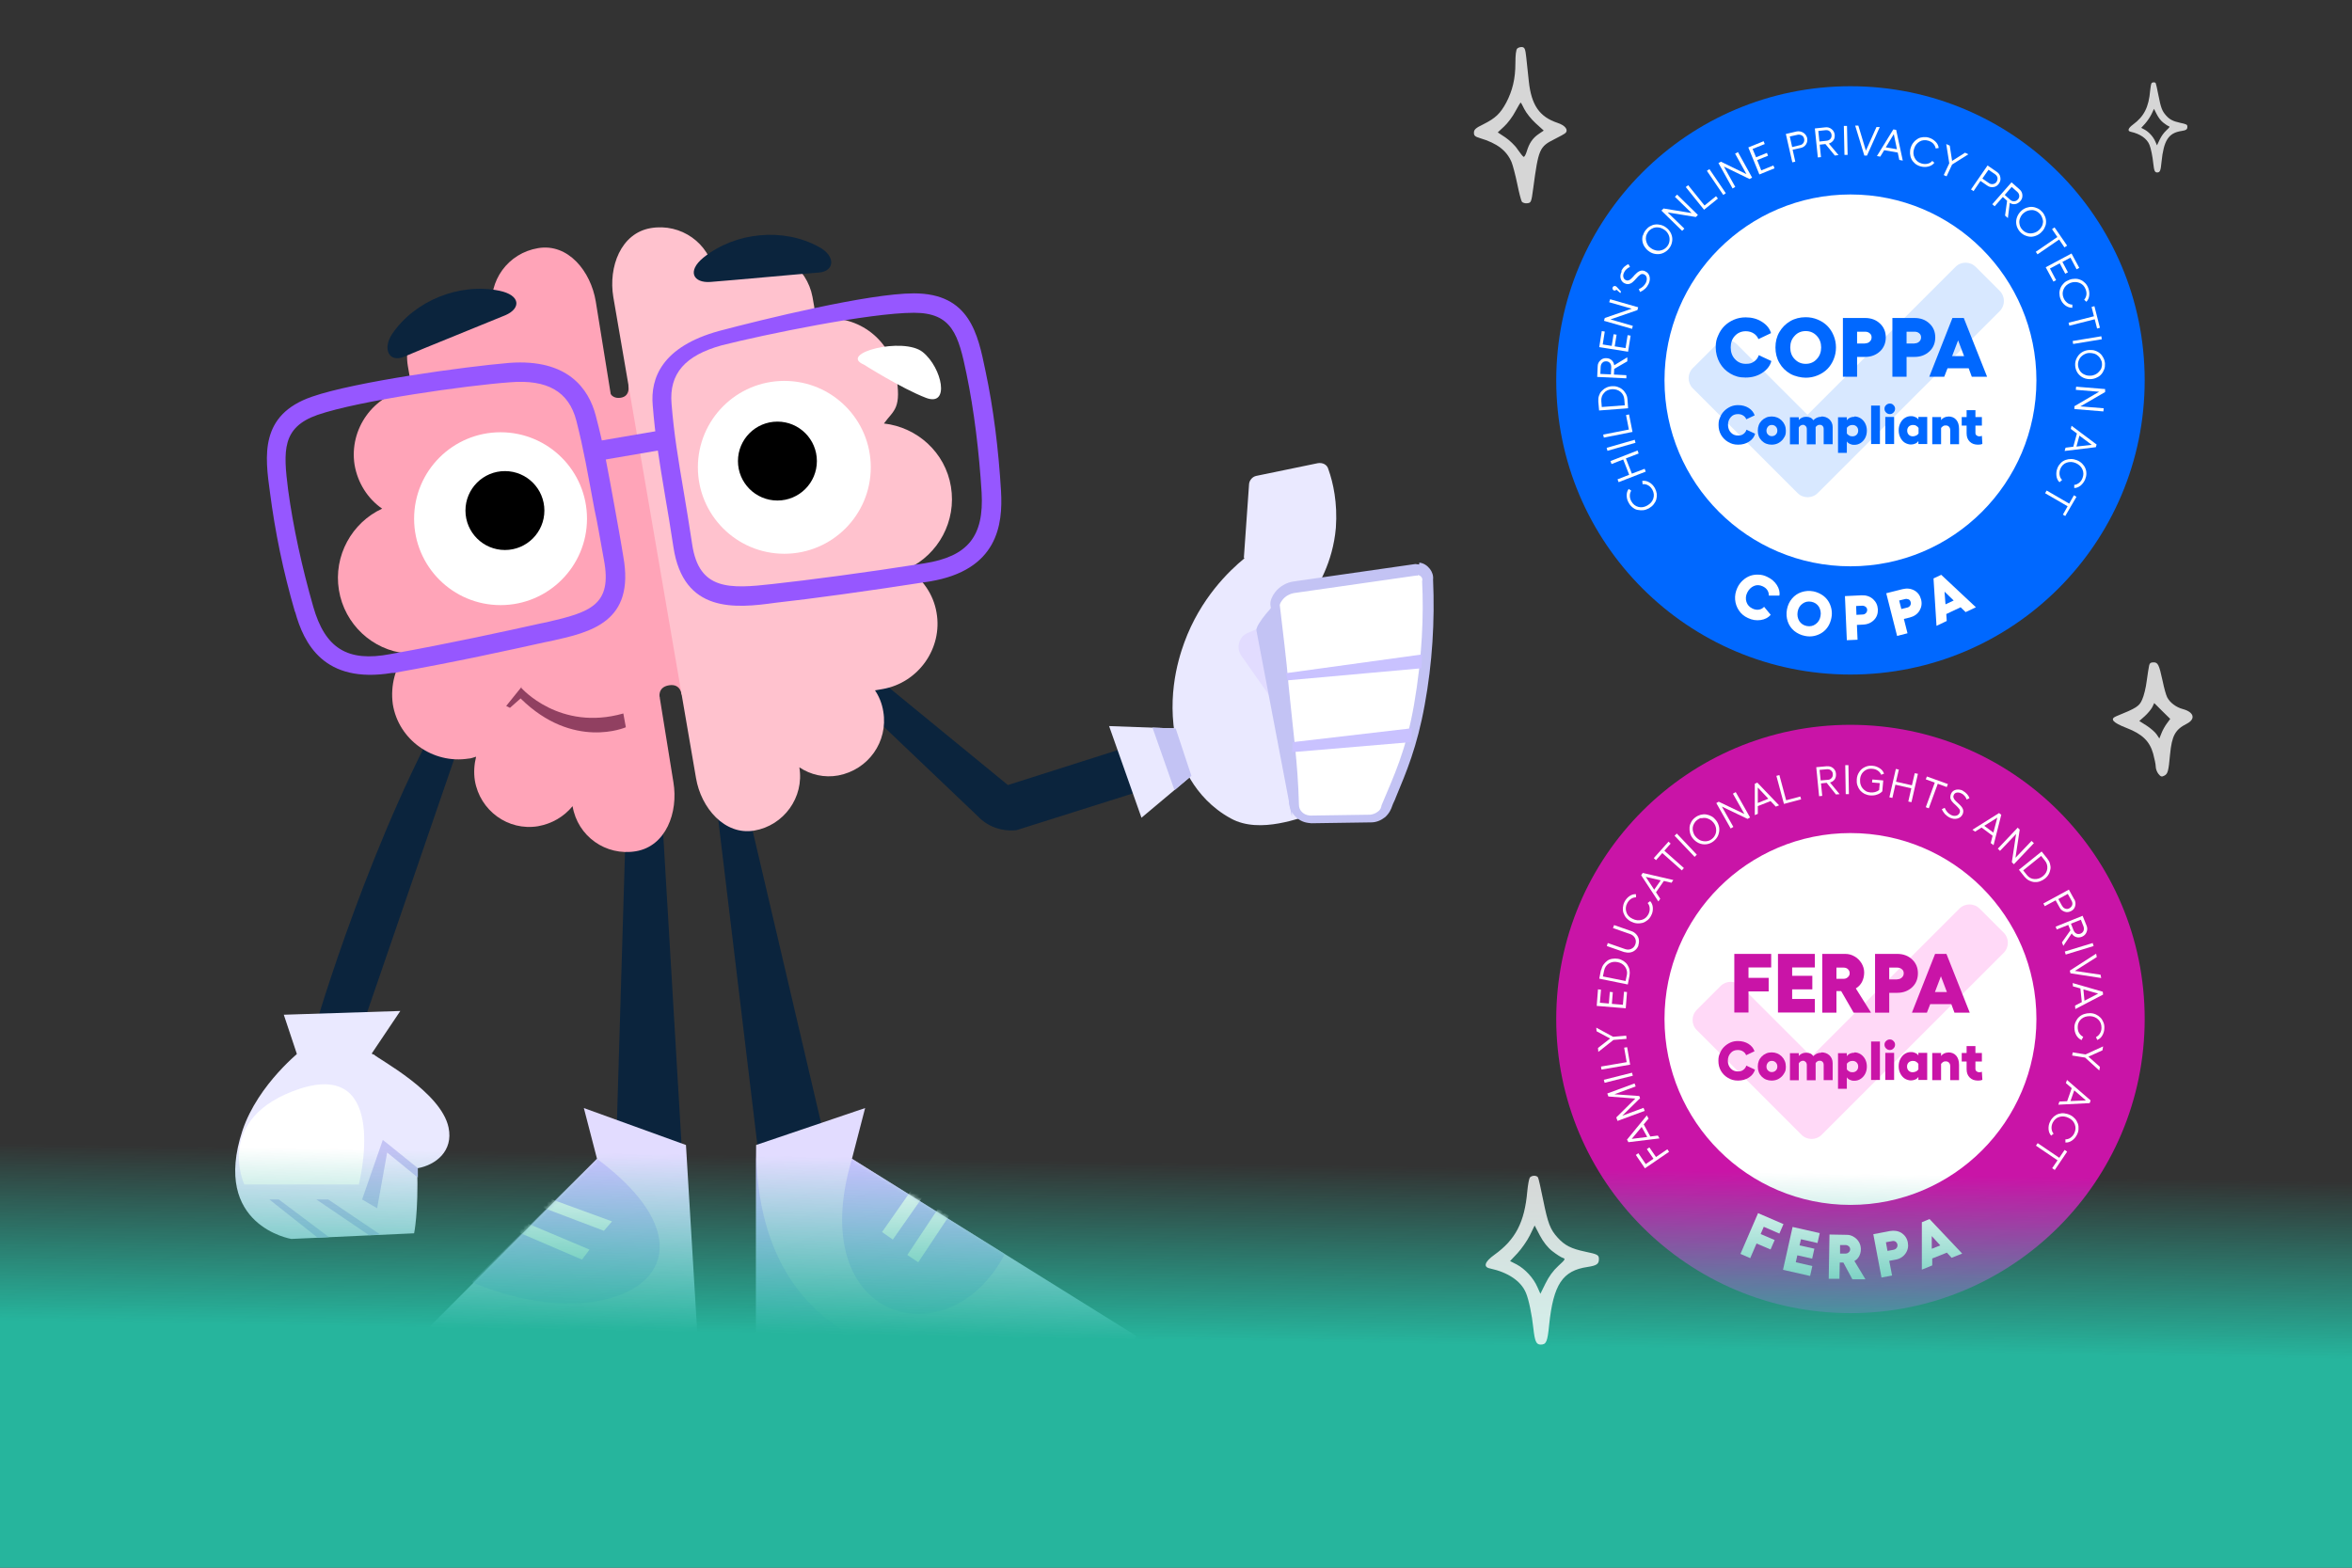 <svg width="600" height="400" viewBox="0 0 600 400" fill="none" xmlns="http://www.w3.org/2000/svg">
<rect x="0" y="0" width="600" height="400" fill="#333333" stroke="none"/>
<g clip-path="url(#clip0_4776_12597)">
<path d="M472.057 335.053C513.509 335.053 547.113 301.449 547.113 259.996C547.113 218.543 513.509 184.939 472.057 184.939C430.604 184.939 397 218.543 397 259.996C397 301.449 430.604 335.053 472.057 335.053Z" fill="#C914A7"/>
<path d="M419.633 298.107L417.302 294.69L417.945 294.247L419.834 297.021L421.804 295.655L420.116 293.202L420.759 292.76L422.448 295.212L425.342 293.242L425.784 293.886L419.674 298.067L419.633 298.107Z" fill="white"/>
<path d="M420.557 285.403L419.311 286.891L421 289.986L422.929 289.745L423.331 290.469L415.412 291.433L415.05 290.79L420.115 284.599L420.517 285.363L420.557 285.403ZM420.196 290.067L418.789 287.534L416.256 290.589L420.155 290.107L420.196 290.067Z" fill="white"/>
<path d="M419.591 283.433L412.637 286.006L412.315 285.122L417.179 280.298L410.305 279.775L410.023 279.011L416.978 276.438L417.26 277.202L411.833 279.212L418.184 279.654L418.385 280.217L413.843 284.68L419.27 282.669L419.551 283.393L419.591 283.433Z" fill="white"/>
<path d="M409.343 276.278L409.142 275.514L416.338 273.705L416.539 274.469L409.343 276.278Z" fill="white"/>
<path d="M408.536 272.901L408.415 272.137L414.968 271.011L414.325 267.313L415.089 267.192L415.852 271.655L408.536 272.901Z" fill="white"/>
<path d="M407.733 268.358L407.652 267.393L410.748 264.981L407.29 263.131L407.21 262.207L411.512 264.538L414.848 264.257L414.929 265.061L411.592 265.343L407.733 268.398V268.358Z" fill="white"/>
<path d="M407.331 256.578L407.653 252.437L408.416 252.518L408.135 255.854L410.427 256.055L410.668 253.08L411.432 253.161L411.19 256.136L414.005 256.377L414.286 253.04L415.05 253.121L414.728 257.261L407.331 256.658V256.578Z" fill="white"/>
<path d="M408.458 247.534C408.579 247.051 408.739 246.569 409.021 246.167C409.302 245.765 409.624 245.443 409.986 245.162C410.347 244.88 410.79 244.72 411.272 244.639C411.755 244.559 412.277 244.559 412.76 244.639C413.242 244.72 413.724 244.921 414.167 245.202C414.569 245.483 414.93 245.805 415.172 246.207C415.413 246.609 415.614 247.011 415.694 247.493C415.775 247.976 415.775 248.458 415.694 248.941L415.252 251.192L407.976 249.705L408.418 247.453L408.458 247.534ZM415.011 248.82C415.172 248.056 415.011 247.333 414.569 246.689C414.126 246.046 413.483 245.644 412.639 245.483C411.795 245.323 411.071 245.443 410.428 245.845C409.785 246.247 409.383 246.85 409.222 247.614L408.9 249.142L414.689 250.308L415.011 248.78V248.82Z" fill="white"/>
<path d="M417.985 241.181C417.824 241.664 417.543 242.106 417.141 242.427C416.779 242.749 416.337 242.95 415.814 243.03C415.291 243.111 414.809 243.03 414.286 242.91L409.904 241.382L410.146 240.618L414.527 242.146C415.09 242.347 415.653 242.347 416.136 242.106C416.658 241.865 416.98 241.503 417.181 240.94C417.382 240.377 417.342 239.855 417.1 239.372C416.859 238.89 416.417 238.528 415.854 238.327L411.472 236.799L411.754 236.035L416.136 237.563C416.658 237.724 417.06 238.005 417.422 238.407C417.744 238.769 417.985 239.211 418.065 239.694C418.146 240.176 418.105 240.699 417.945 241.181H417.985Z" fill="white"/>
<path d="M420.96 229.924C421.362 230.367 421.603 230.929 421.643 231.613C421.683 232.296 421.563 232.98 421.201 233.623C420.96 234.105 420.638 234.507 420.276 234.789C419.914 235.07 419.472 235.352 419.03 235.472C418.588 235.593 418.105 235.633 417.583 235.593C417.06 235.553 416.578 235.392 416.095 235.151C415.613 234.909 415.211 234.588 414.889 234.226C414.568 233.864 414.326 233.422 414.166 232.98C414.005 232.537 413.965 232.055 414.005 231.573C414.045 231.09 414.166 230.608 414.407 230.125C414.728 229.482 415.171 229 415.693 228.638C416.216 228.276 416.779 228.115 417.341 228.155V228.959C416.899 228.959 416.457 229.08 416.055 229.361C415.653 229.643 415.331 230.005 415.09 230.487C414.688 231.251 414.648 231.975 414.889 232.738C415.13 233.502 415.653 234.065 416.457 234.427C417.221 234.829 418.025 234.909 418.789 234.708C419.553 234.507 420.115 234.025 420.517 233.261C420.759 232.779 420.879 232.256 420.839 231.733C420.799 231.211 420.638 230.769 420.316 230.407L420.96 229.924Z" fill="white"/>
<path d="M426.346 225.221L424.457 224.779L422.447 227.674L423.532 229.322L423.05 230.005L418.668 223.332L419.07 222.729L426.869 224.538L426.387 225.261L426.346 225.221ZM422.005 226.99L423.653 224.618L419.834 223.734L422.005 227.03V226.99Z" fill="white"/>
<path d="M425.624 214.728L426.186 215.251L424.578 217.06L429.563 221.482L429.041 222.085L424.056 217.663L422.448 219.472L421.885 218.949L425.664 214.728H425.624Z" fill="white"/>
<path d="M427.191 213.241L427.754 212.678L432.86 218.065L432.297 218.628L427.191 213.241Z" fill="white"/>
<path d="M431.453 209.704C431.695 209.262 432.016 208.9 432.458 208.578C432.86 208.257 433.303 208.056 433.825 207.895C434.308 207.774 434.79 207.734 435.273 207.815C435.755 207.895 436.197 208.056 436.639 208.297C437.082 208.538 437.443 208.9 437.765 209.302C438.207 209.865 438.449 210.468 438.569 211.151C438.65 211.835 438.569 212.438 438.328 213.081C438.087 213.684 437.685 214.207 437.122 214.649C436.559 215.091 435.956 215.332 435.313 215.413C434.67 215.493 434.026 215.413 433.383 215.131C432.78 214.85 432.257 214.448 431.815 213.885C431.494 213.483 431.252 213.001 431.132 212.518C431.011 212.036 430.971 211.553 431.011 211.071C431.051 210.588 431.212 210.146 431.453 209.704ZM433.986 208.699C433.624 208.779 433.262 208.98 432.941 209.222C432.619 209.463 432.378 209.744 432.177 210.106C431.976 210.468 431.855 210.789 431.815 211.191C431.775 211.593 431.815 211.955 431.936 212.317C432.056 212.719 432.217 213.081 432.499 213.403C432.86 213.845 433.262 214.166 433.745 214.408C434.227 214.609 434.75 214.689 435.273 214.649C435.795 214.609 436.278 214.408 436.68 214.086C437.122 213.764 437.403 213.362 437.604 212.88C437.805 212.398 437.845 211.875 437.765 211.352C437.685 210.83 437.484 210.347 437.122 209.905C436.881 209.583 436.559 209.302 436.197 209.101C435.835 208.9 435.474 208.779 435.112 208.699C434.75 208.659 434.388 208.699 433.986 208.779V208.699Z" fill="white"/>
<path d="M437.804 204.92L438.447 204.558L445 207.694L442.065 202.507L442.789 202.105L446.447 208.578L445.804 208.94L439.251 205.804L442.186 210.99L441.502 211.392L437.844 204.92H437.804Z" fill="white"/>
<path d="M453.001 205.804L451.674 204.397L448.418 205.683V207.653L447.654 207.975V199.975L448.298 199.693L453.845 205.482L453.041 205.804H453.001ZM448.418 204.879L451.112 203.794L448.418 200.939V204.879Z" fill="white"/>
<path d="M453.16 197.964L453.924 197.763L455.653 204.196L459.271 203.231L459.472 203.954L455.09 205.12L453.16 197.964Z" fill="white"/>
<path d="M469.321 202.628L468.356 202.708L465.984 199.733L464.537 199.894L464.859 203.07L464.055 203.151L463.331 195.753L465.984 195.512C466.587 195.472 467.15 195.593 467.592 195.954C468.035 196.316 468.316 196.799 468.356 197.402C468.396 197.965 468.316 198.447 468.035 198.849C467.753 199.251 467.351 199.532 466.829 199.653L469.281 202.628H469.321ZM464.175 196.437L464.457 199.13L466.306 198.97C466.708 198.97 467.03 198.769 467.271 198.487C467.512 198.206 467.592 197.844 467.552 197.482C467.552 197.08 467.351 196.799 467.07 196.558C466.788 196.316 466.427 196.236 466.025 196.276L464.175 196.437Z" fill="white"/>
<path d="M470.73 195.23H471.535L471.655 202.627H470.851L470.73 195.23Z" fill="white"/>
<path d="M477.563 199.654L477.644 198.89L480.418 199.131L480.177 201.905C479.815 202.307 479.332 202.588 478.81 202.749C478.287 202.95 477.724 202.99 477.081 202.95C476.558 202.91 476.076 202.749 475.634 202.548C475.192 202.307 474.83 202.025 474.508 201.664C474.227 201.302 473.986 200.86 473.825 200.377C473.664 199.895 473.624 199.372 473.664 198.849C473.704 198.126 473.945 197.483 474.307 196.96C474.669 196.397 475.151 195.995 475.754 195.714C476.357 195.432 477.001 195.312 477.684 195.392C478.368 195.432 478.971 195.674 479.533 196.035C480.096 196.397 480.418 196.839 480.619 197.402L479.895 197.684C479.734 197.282 479.453 196.92 479.051 196.638C478.649 196.357 478.166 196.196 477.644 196.156C477.081 196.116 476.599 196.156 476.116 196.397C475.674 196.598 475.272 196.96 474.991 197.362C474.709 197.804 474.548 198.287 474.508 198.89C474.508 199.332 474.508 199.734 474.629 200.136C474.749 200.538 474.91 200.86 475.151 201.141C475.393 201.422 475.674 201.664 475.996 201.865C476.357 202.066 476.719 202.146 477.121 202.186C478.006 202.267 478.729 202.066 479.373 201.583L479.533 199.814L477.563 199.654Z" fill="white"/>
<path d="M488.459 197.281L489.263 197.442L487.615 204.678L486.811 204.517L487.574 201.14L483.514 200.216L482.75 203.593L481.986 203.432L483.635 196.196L484.398 196.356L483.675 199.452L487.735 200.377L488.459 197.281Z" fill="white"/>
<path d="M496.902 200.095L496.62 200.819L494.329 199.975L492.037 206.246L491.273 205.965L493.565 199.693L491.273 198.849L491.555 198.125L496.902 200.055V200.095Z" fill="white"/>
<path d="M500.72 201.784C501.122 201.985 501.484 202.266 501.805 202.628C502.127 202.99 502.328 203.352 502.408 203.673L501.685 203.995C501.604 203.673 501.444 203.392 501.202 203.11C500.961 202.829 500.68 202.588 500.318 202.427C499.916 202.226 499.554 202.186 499.192 202.226C498.83 202.306 498.589 202.467 498.428 202.789C498.308 203.03 498.268 203.271 498.348 203.512C498.428 203.754 498.509 203.955 498.71 204.156C498.871 204.357 499.072 204.558 499.313 204.759C499.554 204.96 499.755 205.161 499.996 205.402C500.237 205.643 500.398 205.844 500.559 206.085C500.72 206.326 500.8 206.568 500.84 206.889C500.84 207.171 500.8 207.492 500.639 207.814C500.358 208.377 499.916 208.698 499.313 208.859C498.71 209.02 498.067 208.94 497.383 208.618C496.901 208.377 496.499 208.055 496.137 207.693C495.815 207.291 495.534 206.889 495.373 206.447L496.097 206.125C496.458 206.97 496.981 207.573 497.705 207.935C498.147 208.176 498.589 208.216 498.991 208.136C499.393 208.055 499.675 207.814 499.876 207.452C499.956 207.251 499.996 207.09 499.996 206.93C499.996 206.769 499.916 206.568 499.835 206.447C499.755 206.326 499.594 206.125 499.433 205.965C499.273 205.804 499.112 205.643 498.951 205.482C498.79 205.321 498.589 205.161 498.428 205C498.268 204.839 498.107 204.678 497.946 204.477C497.825 204.276 497.705 204.115 497.624 203.914C497.544 203.713 497.504 203.512 497.544 203.231C497.544 202.99 497.624 202.749 497.745 202.467C497.986 201.944 498.428 201.623 498.991 201.502C499.554 201.382 500.157 201.462 500.76 201.743L500.72 201.784Z" fill="white"/>
<path d="M507.834 215.131L508.317 213.242L505.503 211.151L503.854 212.196L503.171 211.714L509.965 207.453L510.528 207.895L508.558 215.654L507.875 215.131H507.834ZM506.186 210.709L508.518 212.438L509.523 208.618L506.186 210.709Z" fill="white"/>
<path d="M514.671 211.15L515.234 211.673L514.148 218.869L518.249 214.568L518.852 215.13L513.746 220.517L513.223 219.995L514.309 212.799L510.208 217.1L509.646 216.537L514.751 211.15H514.671Z" fill="white"/>
<path d="M522.269 219.071C522.59 219.473 522.831 219.915 522.952 220.357C523.073 220.84 523.153 221.282 523.073 221.724C522.992 222.166 522.872 222.609 522.63 223.051C522.389 223.493 522.068 223.855 521.666 224.176C521.263 224.498 520.821 224.739 520.339 224.9C519.856 225.061 519.374 225.101 518.932 225.061C518.49 225.021 518.007 224.86 517.605 224.659C517.163 224.418 516.801 224.096 516.48 223.734L515.032 221.925L520.821 217.262L522.269 219.071ZM517.083 223.292C517.565 223.895 518.208 224.257 518.972 224.297C519.736 224.337 520.459 224.136 521.143 223.573C521.786 223.051 522.188 222.408 522.269 221.644C522.349 220.88 522.148 220.196 521.666 219.593L520.701 218.387L516.118 222.086L517.083 223.292Z" fill="white"/>
<path d="M529.182 229.483C529.464 230.046 529.544 230.568 529.383 231.171C529.223 231.774 528.901 232.176 528.338 232.458C527.816 232.739 527.253 232.82 526.69 232.619C526.127 232.418 525.685 232.096 525.403 231.533L524.398 229.724L521.625 231.212L521.263 230.528L527.775 226.99L529.142 229.483H529.182ZM526.087 231.171C526.288 231.533 526.529 231.734 526.891 231.855C527.253 231.975 527.615 231.935 527.936 231.734C528.258 231.533 528.499 231.292 528.62 230.93C528.74 230.568 528.66 230.207 528.499 229.885L527.494 228.076L525.082 229.403L526.087 231.212V231.171Z" fill="white"/>
<path d="M526.369 241.343L526.007 240.459L528.178 237.363L527.616 235.996L524.681 237.162L524.399 236.439L531.274 233.665L532.279 236.157C532.52 236.72 532.52 237.283 532.279 237.846C532.078 238.368 531.676 238.77 531.113 239.012C530.59 239.213 530.108 239.253 529.626 239.092C529.143 238.931 528.781 238.65 528.5 238.167L526.329 241.384L526.369 241.343ZM530.832 234.67L528.299 235.675L528.982 237.404C529.143 237.765 529.384 238.047 529.706 238.208C530.028 238.368 530.389 238.368 530.791 238.208C531.153 238.047 531.394 237.806 531.515 237.484C531.636 237.162 531.636 236.801 531.515 236.399L530.832 234.67Z" fill="white"/>
<path d="M533.847 240.618L534.088 241.382L526.973 243.553L526.731 242.789L533.847 240.618Z" fill="white"/>
<path d="M534.73 243.353L534.891 244.197L529.303 247.735L535.856 248.7L536.017 249.544L528.177 248.338L528.017 247.654L534.69 243.353H534.73Z" fill="white"/>
<path d="M529.344 256.579L531.073 255.694L530.711 252.197L528.822 251.674L528.741 250.83L536.42 253.041L536.5 253.765L529.425 257.463L529.344 256.579ZM531.475 252.438L531.756 255.332L535.254 253.523L531.475 252.438Z" fill="white"/>
<path d="M531.031 265.384C530.468 265.142 530.026 264.74 529.664 264.137C529.342 263.534 529.182 262.891 529.182 262.127C529.182 261.605 529.302 261.122 529.543 260.64C529.744 260.198 530.026 259.795 530.388 259.474C530.75 259.152 531.152 258.911 531.634 258.75C532.116 258.589 532.639 258.509 533.162 258.509C533.684 258.509 534.207 258.63 534.649 258.831C535.091 259.032 535.493 259.313 535.815 259.635C536.137 259.956 536.378 260.358 536.579 260.841C536.78 261.323 536.86 261.806 536.82 262.328C536.82 263.012 536.619 263.655 536.297 264.218C535.976 264.78 535.534 265.142 535.011 265.343L534.689 264.62C535.091 264.419 535.413 264.137 535.694 263.695C535.936 263.293 536.096 262.811 536.096 262.248C536.096 261.404 535.855 260.72 535.292 260.157C534.729 259.594 534.006 259.313 533.162 259.273C532.277 259.273 531.554 259.474 530.951 259.996C530.347 260.519 530.026 261.203 530.026 262.047C530.026 262.61 530.106 263.132 530.388 263.574C530.669 264.017 530.991 264.338 531.433 264.539L531.071 265.263L531.031 265.384Z" fill="white"/>
<path d="M536.5 267.031L536.339 267.996L532.761 269.604L535.696 272.217L535.535 273.142L531.917 269.845L528.62 269.323L528.741 268.519L532.037 269.041L536.5 266.991V267.031Z" fill="white"/>
<path d="M525.405 281.061L527.334 280.98L528.5 277.644L527.013 276.357L527.294 275.553L533.324 280.779L533.083 281.463L525.083 281.865L525.364 281.061H525.405ZM529.143 278.207L528.179 280.94L532.118 280.779L529.143 278.207Z" fill="white"/>
<path d="M523.274 289.785C522.872 289.343 522.631 288.78 522.59 288.096C522.55 287.413 522.671 286.73 523.033 286.086C523.274 285.604 523.595 285.202 523.957 284.88C524.359 284.559 524.761 284.318 525.204 284.197C525.646 284.076 526.128 283.996 526.651 284.076C527.173 284.157 527.656 284.277 528.138 284.519C528.621 284.76 529.023 285.081 529.344 285.443C529.666 285.805 529.907 286.247 530.068 286.689C530.229 287.132 530.269 287.614 530.229 288.096C530.229 288.579 530.068 289.061 529.827 289.544C529.505 290.187 529.063 290.669 528.54 291.031C528.018 291.393 527.455 291.554 526.892 291.514V290.71C527.334 290.71 527.776 290.589 528.178 290.308C528.58 290.026 528.902 289.664 529.143 289.182C529.505 288.418 529.585 287.694 529.304 286.931C529.023 286.167 528.5 285.604 527.736 285.242C526.932 284.84 526.168 284.76 525.405 284.961C524.641 285.162 524.078 285.684 523.676 286.408C523.435 286.89 523.314 287.413 523.354 287.936C523.394 288.458 523.555 288.901 523.877 289.262L523.274 289.745V289.785Z" fill="white"/>
<path d="M524.158 298.51L523.515 298.068L524.882 296.058L519.374 292.319L519.816 291.676L525.324 295.415L526.691 293.404L527.334 293.847L524.158 298.55V298.51Z" fill="white"/>
<path d="M448.457 309.525L454.97 312.339L453.925 314.751L449.945 313.022L449.141 314.871L452.719 316.399L451.674 318.811L448.096 317.284L446.488 321.022L443.995 319.937L448.457 309.605V309.525Z" fill="white"/>
<path d="M457.301 313.063L464.216 314.631L463.653 317.163L459.432 316.198L459.07 317.766L462.849 318.61L462.286 321.143L458.507 320.299L458.105 322.068L462.326 323.033L461.763 325.565L454.849 323.998L457.301 313.022V313.063Z" fill="white"/>
<path d="M475.836 326.409H472.539C472.539 326.369 470.248 322.148 470.248 322.148H469.323L469.243 326.288H466.509C466.509 326.248 466.71 314.992 466.71 314.992L471.132 315.072C471.775 315.072 472.338 315.233 472.901 315.595C473.464 315.916 473.906 316.359 474.227 316.921C474.549 317.484 474.71 318.087 474.71 318.73C474.71 319.414 474.549 320.017 474.268 320.54C473.986 321.062 473.584 321.464 473.062 321.746L475.876 326.409H475.836ZM469.403 317.685V319.856H470.77C471.092 319.856 471.373 319.776 471.614 319.534C471.856 319.333 471.976 319.092 471.976 318.771C471.976 318.449 471.856 318.208 471.655 318.007C471.413 317.806 471.172 317.685 470.851 317.685H469.444H469.403Z" fill="white"/>
<path d="M482.106 314.108C483.232 313.907 484.237 314.068 485.081 314.59C485.925 315.153 486.488 315.957 486.689 317.002C486.89 318.088 486.689 319.013 486.086 319.857C485.483 320.701 484.639 321.224 483.473 321.425L481.945 321.706L482.669 325.445L479.975 325.967L477.885 314.912L482.106 314.108ZM483.031 318.892C483.392 318.812 483.674 318.651 483.835 318.41C484.036 318.168 484.076 317.847 484.036 317.525C483.955 317.203 483.794 316.962 483.553 316.801C483.312 316.641 482.99 316.6 482.629 316.681L481.101 316.962L481.503 319.173L483.031 318.892Z" fill="white"/>
<path d="M497.825 320.903L496.659 319.616L492.92 321.104V322.873L490.267 323.958V311.857C490.227 311.857 492.237 311.053 492.237 311.053L500.559 319.857L497.825 320.943V320.903ZM492.84 318.611L494.971 317.767L492.8 315.395V318.611H492.84Z" fill="white"/>
<path d="M472.056 307.434C498.255 307.434 519.494 286.195 519.494 259.996C519.494 233.797 498.255 212.558 472.056 212.558C445.857 212.558 424.618 233.797 424.618 259.996C424.618 286.195 445.857 307.434 472.056 307.434Z" fill="white"/>
<path d="M499.845 231.839L462.093 269.59L444.09 251.586C442.662 250.159 440.352 250.159 438.924 251.586L432.848 257.663C431.42 259.09 431.42 261.401 432.848 262.828L450.852 280.832L459.558 289.538C460.985 290.965 463.296 290.965 464.723 289.538L473.382 280.879L511.136 243.128C512.564 241.7 512.564 239.39 511.136 237.962L505.01 231.839C503.583 230.411 501.272 230.411 499.845 231.839Z" fill="#FFD9F7"/>
<path d="M442.428 243.392H451.835V246.849H446.046V249.502H451.192V252.96H446.046V258.347H442.428V243.351V243.392Z" fill="#C914A7"/>
<path d="M453.564 243.392H462.972V246.849H457.183V248.98H462.328V252.437H457.183V254.889H462.972V258.347H453.564V243.351V243.392Z" fill="#C914A7"/>
<path d="M477.242 258.386H472.861L469.685 252.878H468.479V258.386H464.86V243.391H470.73C471.574 243.391 472.338 243.592 473.102 244.034C473.825 244.436 474.428 245.039 474.871 245.763C475.313 246.486 475.554 247.29 475.554 248.135C475.554 248.979 475.353 249.863 474.991 250.547C474.629 251.23 474.107 251.793 473.423 252.195L477.283 258.346L477.242 258.386ZM468.479 246.888V249.743H470.328C470.77 249.743 471.132 249.582 471.413 249.301C471.735 249.019 471.855 248.697 471.855 248.295C471.855 247.893 471.695 247.572 471.413 247.29C471.132 247.009 470.73 246.888 470.328 246.888H468.479Z" fill="#C914A7"/>
<path d="M483.998 243.391C485.525 243.391 486.812 243.873 487.777 244.798C488.782 245.723 489.264 246.929 489.264 248.336C489.264 249.743 488.782 250.989 487.777 251.914C486.771 252.838 485.525 253.321 483.998 253.321H481.947V258.386H478.329V243.391H484.038H483.998ZM483.998 249.863C484.48 249.863 484.882 249.703 485.163 249.421C485.485 249.14 485.646 248.778 485.646 248.336C485.646 247.893 485.485 247.532 485.163 247.29C484.842 247.009 484.44 246.888 483.998 246.888H481.947V249.904H483.998V249.863Z" fill="#C914A7"/>
<path d="M498.59 258.386L497.786 256.215H492.399L491.555 258.386H487.735L493.645 243.391H496.54L502.489 258.386H498.59ZM493.605 253.12H496.66L495.132 249.1L493.605 253.12Z" fill="#C914A7"/>
<path d="M447.695 272.939C447.454 273.743 446.971 274.427 446.127 274.949C445.323 275.472 444.398 275.713 443.353 275.713C442.308 275.713 441.584 275.472 440.82 275.03C440.057 274.588 439.454 273.985 439.011 273.221C438.569 272.457 438.368 271.613 438.368 270.688C438.368 269.763 438.489 269.321 438.77 268.718C439.011 268.075 439.373 267.552 439.815 267.11C440.258 266.668 440.78 266.306 441.383 266.025C441.986 265.743 442.67 265.623 443.353 265.623C444.358 265.623 445.283 265.864 446.047 266.346C446.811 266.829 447.333 267.472 447.574 268.236L445.444 269.241C445.283 268.839 445.042 268.517 444.64 268.276C444.278 268.035 443.836 267.914 443.313 267.914C442.549 267.914 441.946 268.155 441.504 268.678C441.021 269.201 440.78 269.844 440.78 270.648C440.78 271.452 441.021 272.095 441.504 272.618C441.986 273.14 442.589 273.381 443.313 273.381C444.037 273.381 444.318 273.261 444.72 272.979C445.082 272.698 445.363 272.376 445.484 271.894L447.655 272.899L447.695 272.939Z" fill="#C914A7"/>
<path d="M449.423 269.563C450.106 268.88 450.951 268.518 451.956 268.518C452.961 268.518 453.845 268.88 454.529 269.563C455.212 270.246 455.574 271.131 455.574 272.136C455.574 273.141 455.413 273.422 455.091 273.945C454.77 274.508 454.328 274.91 453.805 275.232C453.282 275.553 452.639 275.714 451.956 275.714C450.951 275.714 450.106 275.392 449.423 274.709C448.74 274.025 448.418 273.181 448.418 272.136C448.418 271.091 448.74 270.246 449.423 269.563ZM451.996 270.689C451.594 270.689 451.272 270.809 451.031 271.091C450.79 271.372 450.629 271.734 450.629 272.136C450.629 272.538 450.75 272.9 451.031 273.141C451.272 273.422 451.634 273.543 451.996 273.543C452.358 273.543 452.72 273.422 453.001 273.141C453.282 272.86 453.403 272.538 453.403 272.136C453.403 271.734 453.282 271.372 453.001 271.091C452.72 270.809 452.398 270.689 451.996 270.689Z" fill="#C914A7"/>
<path d="M464.66 268.518C465.464 268.518 466.148 268.759 466.711 269.282C467.233 269.804 467.515 270.448 467.515 271.252V275.593H465.223V271.734C465.223 271.372 465.143 271.131 464.942 270.93C464.741 270.729 464.54 270.649 464.218 270.649C463.897 270.649 463.816 270.689 463.615 270.809C463.414 270.93 463.294 271.051 463.173 271.252V275.634H460.922V271.774C460.922 271.453 460.841 271.171 460.64 270.97C460.439 270.769 460.238 270.649 459.957 270.649C459.675 270.649 459.515 270.729 459.314 270.85C459.113 270.97 458.992 271.131 458.871 271.332V275.634H456.62V268.719H458.871V269.442C459.072 269.201 459.314 269 459.635 268.839C459.957 268.679 460.319 268.598 460.761 268.598C461.605 268.598 462.208 268.88 462.57 269.483C462.811 269.241 463.093 269.04 463.454 268.839C463.816 268.679 464.178 268.598 464.58 268.598L464.66 268.518Z" fill="#C914A7"/>
<path d="M473.062 268.518C473.625 268.518 474.147 268.679 474.67 269C475.152 269.322 475.554 269.764 475.836 270.327C476.117 270.89 476.238 271.493 476.238 272.136C476.238 272.779 476.117 273.382 475.836 273.945C475.554 274.508 475.152 274.95 474.67 275.272C474.187 275.593 473.665 275.754 473.062 275.754C472.459 275.754 472.258 275.674 471.896 275.513C471.534 275.352 471.293 275.151 471.132 274.87V277.804H468.881V268.719H471.132V269.483C471.293 269.241 471.574 269 471.896 268.839C472.258 268.679 472.62 268.598 473.062 268.598V268.518ZM472.579 273.583C472.981 273.583 473.343 273.463 473.625 273.181C473.906 272.9 474.027 272.538 474.027 272.136C474.027 271.734 473.906 271.372 473.625 271.091C473.343 270.809 472.981 270.689 472.579 270.689C472.177 270.689 471.976 270.769 471.735 270.89C471.494 271.01 471.293 271.211 471.132 271.412V272.819C471.253 273.061 471.454 273.221 471.735 273.382C471.976 273.543 472.258 273.583 472.579 273.583Z" fill="#C914A7"/>
<path d="M479.575 265.744V275.553H477.323V265.744H479.575Z" fill="#C914A7"/>
<path d="M481.142 265.623C481.424 265.342 481.745 265.221 482.107 265.221C482.469 265.221 482.791 265.342 483.032 265.623C483.313 265.905 483.434 266.186 483.434 266.548C483.434 266.91 483.313 267.231 483.032 267.513C482.75 267.794 482.469 267.915 482.107 267.915C481.745 267.915 481.424 267.794 481.142 267.513C480.861 267.231 480.74 266.91 480.74 266.548C480.74 266.186 480.861 265.864 481.142 265.623ZM480.941 268.638H483.193V275.553H480.941V268.638Z" fill="#C914A7"/>
<path d="M489.384 268.639H491.635V275.553H489.384V274.789C489.223 275.031 488.982 275.272 488.62 275.433C488.258 275.593 487.856 275.674 487.454 275.674C487.052 275.674 486.368 275.513 485.886 275.191C485.404 274.87 485.042 274.428 484.76 273.865C484.479 273.302 484.358 272.699 484.358 272.056C484.358 271.412 484.479 270.809 484.76 270.247C485.042 269.684 485.404 269.242 485.886 268.92C486.368 268.598 486.891 268.438 487.454 268.438C488.017 268.438 488.258 268.518 488.62 268.679C488.982 268.84 489.223 269.041 489.384 269.322V268.558V268.639ZM487.936 273.583C488.258 273.583 488.499 273.503 488.781 273.382C489.062 273.262 489.223 273.061 489.384 272.86V271.453C489.223 271.211 489.062 271.051 488.781 270.89C488.539 270.729 488.258 270.689 487.936 270.689C487.615 270.689 487.173 270.809 486.891 271.091C486.61 271.372 486.489 271.734 486.489 272.136C486.489 272.538 486.61 272.9 486.891 273.181C487.173 273.463 487.494 273.583 487.936 273.583Z" fill="#C914A7"/>
<path d="M496.981 268.518C497.866 268.518 498.549 268.799 499.032 269.362C499.514 269.925 499.755 270.689 499.755 271.694V275.593H497.504V272.096C497.504 271.694 497.424 271.372 497.182 271.131C496.941 270.89 496.7 270.809 496.338 270.809C495.976 270.809 495.896 270.85 495.695 270.97C495.494 271.091 495.333 271.252 495.172 271.453V275.593H492.921V268.679H495.172V269.442C495.373 269.161 495.614 268.96 495.936 268.799C496.258 268.638 496.579 268.558 496.941 268.558L496.981 268.518Z" fill="#C914A7"/>
<path d="M505.584 273.503L505.705 275.513C505.383 275.674 505.021 275.714 504.579 275.714C503.735 275.714 503.011 275.473 502.489 274.95C501.966 274.428 501.685 273.744 501.685 272.82V270.85H500.438V268.679H501.685V266.91H503.936V268.679H505.584V270.85H503.936V272.699C503.936 272.981 504.016 273.182 504.217 273.342C504.418 273.503 504.619 273.584 504.901 273.584C505.182 273.584 505.343 273.584 505.544 273.463L505.584 273.503Z" fill="#C914A7"/>
<path d="M472.057 172.113C513.509 172.113 547.113 138.509 547.113 97.057C547.113 55.604 513.509 22 472.057 22C430.604 22 397 55.604 397 97.057C397 138.509 430.604 172.113 472.057 172.113Z" fill="#0068FF"/>
<path d="M418.909 122.705C419.513 122.624 420.116 122.705 420.719 123.067C421.322 123.388 421.804 123.911 422.166 124.554C422.407 124.996 422.568 125.479 422.648 126.001C422.688 126.484 422.648 126.966 422.528 127.408C422.407 127.851 422.166 128.293 421.844 128.695C421.523 129.097 421.121 129.418 420.638 129.7C420.156 129.941 419.673 130.142 419.191 130.182C418.708 130.222 418.226 130.182 417.744 130.102C417.261 130.021 416.859 129.78 416.457 129.459C416.055 129.137 415.734 128.775 415.492 128.293C415.131 127.69 414.97 127.047 414.97 126.403C414.97 125.76 415.131 125.197 415.492 124.755L416.136 125.197C415.894 125.559 415.774 126.001 415.774 126.484C415.774 126.966 415.894 127.449 416.176 127.931C416.578 128.655 417.181 129.137 417.945 129.338C418.708 129.539 419.472 129.418 420.236 128.976C421 128.534 421.523 127.971 421.764 127.207C422.005 126.444 421.925 125.72 421.523 124.956C421.241 124.474 420.879 124.072 420.437 123.83C419.995 123.589 419.513 123.469 419.03 123.549L418.95 122.745L418.909 122.705Z" fill="white"/>
<path d="M411.109 118.404L410.827 117.64L417.742 114.947L418.023 115.71L414.767 116.957L416.295 120.856L419.551 119.61L419.832 120.334L412.918 123.027L412.636 122.303L415.611 121.138L414.083 117.238L411.109 118.404Z" fill="white"/>
<path d="M410.064 115.027L409.863 114.263L417.019 112.213L417.22 112.977L410.064 115.027Z" fill="white"/>
<path d="M409.138 111.65L408.978 110.886L415.53 109.599L414.807 105.901L415.571 105.74L416.455 110.202L409.179 111.65H409.138Z" fill="white"/>
<path d="M407.732 102.444C407.732 101.922 407.732 101.439 407.893 100.997C408.054 100.515 408.255 100.113 408.577 99.791C408.898 99.469 409.26 99.148 409.702 98.947C410.145 98.706 410.627 98.585 411.15 98.545C411.672 98.505 412.155 98.545 412.637 98.706C413.119 98.866 413.521 99.067 413.883 99.389C414.245 99.67 414.527 100.072 414.768 100.474C415.009 100.917 415.13 101.359 415.17 101.882L415.331 104.173L407.933 104.736L407.732 102.444ZM414.366 101.882C414.285 101.077 413.964 100.434 413.361 99.952C412.758 99.469 412.034 99.268 411.19 99.309C410.346 99.389 409.662 99.67 409.18 100.273C408.657 100.836 408.456 101.52 408.496 102.324L408.617 103.851L414.486 103.409L414.366 101.882Z" fill="white"/>
<path d="M415.13 91.228V92.192C415.089 92.192 411.793 94.122 411.793 94.122L411.713 95.57L414.888 95.73V96.534L407.451 96.172L407.572 93.479C407.572 92.876 407.813 92.353 408.255 91.951C408.657 91.549 409.18 91.348 409.783 91.388C410.346 91.388 410.788 91.59 411.15 91.911C411.512 92.233 411.713 92.675 411.793 93.198L415.089 91.188L415.13 91.228ZM408.255 95.409L410.949 95.529L411.029 93.68C411.029 93.278 410.949 92.916 410.708 92.635C410.466 92.353 410.145 92.192 409.743 92.192C409.341 92.192 409.019 92.273 408.778 92.554C408.496 92.796 408.376 93.157 408.336 93.559L408.255 95.409Z" fill="white"/>
<path d="M407.973 88.574L408.616 84.474L409.38 84.594L408.857 87.891L411.149 88.253L411.631 85.278L412.395 85.398L411.912 88.373L414.686 88.815L415.209 85.519L415.973 85.639L415.33 89.74L408.013 88.574H407.973Z" fill="white"/>
<path d="M409.182 81.86L409.383 81.136L416.257 78.764L410.508 77.116L410.75 76.352L417.905 78.403L417.704 79.126L410.83 81.498L416.539 83.146L416.338 83.91L409.182 81.86Z" fill="white"/>
<path d="M412.154 73.017C412.245 73.062 412.356 73.097 412.516 73.298L413.521 74.383L413.361 74.785L412.356 73.901C412.275 73.981 412.202 74.06 412.074 74.102C411.94 74.146 411.845 74.15 411.712 74.102C411.545 74.042 411.458 73.945 411.391 73.781C411.326 73.621 411.326 73.498 411.391 73.338C411.458 73.174 411.551 73.057 411.712 73.017C411.873 72.976 411.994 72.936 412.154 73.017Z" fill="white"/>
<path d="M413.602 69.116C413.803 68.714 414.084 68.312 414.406 68.03C414.767 67.709 415.089 67.508 415.451 67.427L415.813 68.151C415.491 68.231 415.21 68.392 414.928 68.674C414.647 68.915 414.446 69.196 414.285 69.558C414.084 69.96 414.044 70.322 414.124 70.684C414.205 71.045 414.406 71.287 414.687 71.447C414.928 71.568 415.169 71.608 415.411 71.528C415.652 71.488 415.853 71.367 416.054 71.166C416.255 71.005 416.456 70.764 416.657 70.563C416.858 70.322 417.059 70.081 417.3 69.879C417.501 69.638 417.742 69.478 417.984 69.317C418.225 69.156 418.466 69.076 418.788 69.035C419.069 69.035 419.391 69.035 419.712 69.236C420.275 69.478 420.637 69.92 420.798 70.523C420.958 71.126 420.878 71.769 420.556 72.453C420.315 72.935 420.034 73.337 419.632 73.699C419.23 74.061 418.828 74.302 418.386 74.503L418.064 73.779C418.908 73.417 419.511 72.855 419.873 72.131C420.074 71.689 420.154 71.246 420.074 70.844C419.994 70.442 419.752 70.161 419.391 70C419.19 69.92 419.029 69.879 418.868 69.92C418.707 69.92 418.506 70 418.386 70.121C418.225 70.241 418.064 70.362 417.903 70.523C417.742 70.684 417.582 70.844 417.421 71.045C417.26 71.246 417.099 71.407 416.938 71.568C416.777 71.729 416.617 71.89 416.416 72.05C416.215 72.211 416.054 72.292 415.853 72.372C415.652 72.453 415.451 72.493 415.21 72.493C414.968 72.493 414.727 72.412 414.446 72.292C413.923 72.05 413.602 71.648 413.441 71.086C413.28 70.523 413.36 69.92 413.682 69.317L413.602 69.116Z" fill="white"/>
<path d="M419.111 60.151C419.231 59.669 419.432 59.227 419.754 58.785C420.076 58.383 420.437 58.021 420.839 57.78C421.282 57.538 421.724 57.337 422.166 57.297C422.648 57.217 423.131 57.257 423.613 57.378C424.096 57.498 424.578 57.699 424.98 58.021C425.543 58.423 425.985 58.946 426.267 59.548C426.548 60.151 426.669 60.795 426.588 61.438C426.508 62.081 426.307 62.724 425.865 63.287C425.463 63.85 424.94 64.252 424.337 64.534C423.734 64.815 423.091 64.895 422.407 64.815C421.724 64.734 421.121 64.493 420.558 64.051C420.116 63.73 419.794 63.368 419.513 62.925C419.231 62.483 419.071 62.041 418.99 61.559C418.91 61.076 418.95 60.634 419.03 60.111L419.111 60.151ZM421.241 58.423C420.92 58.624 420.598 58.905 420.397 59.227C420.196 59.548 419.995 59.91 419.915 60.272C419.834 60.674 419.834 61.036 419.915 61.398C419.995 61.76 420.116 62.121 420.317 62.443C420.518 62.805 420.799 63.086 421.161 63.328C421.603 63.649 422.126 63.85 422.648 63.931C423.171 64.011 423.694 63.931 424.176 63.73C424.659 63.529 425.061 63.207 425.382 62.765C425.704 62.322 425.865 61.84 425.905 61.317C425.945 60.795 425.865 60.312 425.623 59.83C425.382 59.347 425.061 58.946 424.578 58.624C424.257 58.383 423.855 58.222 423.493 58.101C423.091 58.021 422.729 57.981 422.367 58.021C422.005 58.061 421.643 58.182 421.322 58.383L421.241 58.423Z" fill="white"/>
<path d="M423.855 53.719L424.377 53.196L431.533 54.362L427.272 50.221L427.835 49.659L433.141 54.845L432.619 55.367L425.423 54.202L429.684 58.342L429.121 58.905L423.814 53.719H423.855Z" fill="white"/>
<path d="M430.045 47.729L430.648 47.246L434.829 52.432L437.764 50.06L438.246 50.663L434.708 53.518L430.045 47.729Z" fill="white"/>
<path d="M435.433 43.588L436.076 43.146L440.257 49.297L439.614 49.739L435.433 43.588Z" fill="white"/>
<path d="M438.366 41.618L439.009 41.256L445.522 44.432L442.628 39.206L443.351 38.804L446.969 45.317L446.326 45.678L439.773 42.502L442.668 47.688L441.984 48.091L438.366 41.578V41.618Z" fill="white"/>
<path d="M446.046 37.599L449.905 36.031L450.187 36.755L447.091 38.001L447.976 40.132L450.75 39.006L451.031 39.73L448.257 40.855L449.302 43.468L452.398 42.222L452.679 42.946L448.82 44.514L446.006 37.639L446.046 37.599Z" fill="white"/>
<path d="M458.347 33.538C458.95 33.417 459.553 33.578 460.036 33.86C460.518 34.181 460.84 34.623 461 35.186C461.121 35.789 461.041 36.312 460.719 36.835C460.397 37.317 459.955 37.639 459.312 37.759L457.302 38.202L457.985 41.257L457.222 41.418L455.573 34.181L458.347 33.538ZM459.191 37.036C459.593 36.955 459.875 36.754 460.076 36.433C460.277 36.111 460.317 35.749 460.237 35.387C460.156 35.026 459.955 34.704 459.634 34.543C459.312 34.382 458.95 34.302 458.588 34.382L456.578 34.825L457.181 37.518L459.191 37.036Z" fill="white"/>
<path d="M469.04 39.568L468.075 39.689L465.663 36.754L464.216 36.915L464.538 40.091L463.734 40.172L462.97 32.774L465.623 32.493C466.226 32.413 466.789 32.573 467.231 32.935C467.714 33.297 467.955 33.779 468.035 34.342C468.075 34.905 467.995 35.388 467.714 35.789C467.432 36.191 467.03 36.473 466.548 36.634L469.04 39.609V39.568ZM463.854 33.418L464.136 36.111L465.985 35.91C466.387 35.87 466.708 35.709 466.95 35.428C467.191 35.146 467.271 34.784 467.231 34.423C467.191 34.021 467.03 33.739 466.749 33.498C466.467 33.257 466.105 33.176 465.703 33.217L463.854 33.418Z" fill="white"/>
<path d="M470.367 32.131H471.171L471.332 39.528H470.528L470.367 32.131Z" fill="white"/>
<path d="M473.222 32.05H474.066C474.066 32.091 475.996 38.443 475.996 38.443L478.689 32.412H479.533C479.533 32.453 476.277 39.689 476.277 39.689H475.594C475.594 39.649 473.262 32.05 473.262 32.05H473.222Z" fill="white"/>
<path d="M484.518 40.815L484.116 38.925L480.659 38.322L479.654 39.971L478.81 39.81L482.991 33.016L483.714 33.136L485.403 40.976L484.558 40.815H484.518ZM481.061 37.599L483.915 38.081L483.111 34.222L481.061 37.599Z" fill="white"/>
<path d="M493.443 41.538C493.081 42.021 492.559 42.342 491.875 42.503C491.192 42.664 490.508 42.624 489.825 42.423C489.302 42.262 488.86 42.021 488.498 41.699C488.136 41.377 487.815 41.016 487.614 40.574C487.413 40.172 487.292 39.689 487.252 39.166C487.252 38.644 487.252 38.161 487.453 37.639C487.614 37.116 487.855 36.674 488.177 36.312C488.498 35.91 488.86 35.629 489.262 35.388C489.664 35.146 490.146 35.026 490.629 34.985C491.111 34.945 491.634 34.985 492.116 35.146C492.8 35.347 493.322 35.709 493.805 36.191C494.287 36.674 494.488 37.197 494.569 37.759L493.805 37.88C493.724 37.438 493.523 37.036 493.202 36.674C492.88 36.312 492.438 36.071 491.956 35.91C491.152 35.669 490.388 35.709 489.704 36.111C489.021 36.513 488.538 37.116 488.297 37.92C488.016 38.764 488.056 39.528 488.418 40.252C488.78 40.975 489.342 41.458 490.146 41.699C490.669 41.86 491.192 41.9 491.714 41.779C492.237 41.659 492.639 41.418 492.92 41.056L493.523 41.578L493.443 41.538Z" fill="white"/>
<path d="M496.498 36.754L497.382 37.156L497.985 41.056L501.282 38.965L502.126 39.367L497.985 41.981L496.578 44.996L495.854 44.674L497.262 41.659L496.498 36.795V36.754Z" fill="white"/>
<path d="M509.362 43.83C509.885 44.191 510.207 44.633 510.287 45.237C510.408 45.799 510.287 46.362 509.925 46.845C509.563 47.367 509.121 47.649 508.558 47.729C507.996 47.809 507.433 47.729 506.91 47.327L505.222 46.161L503.453 48.774L502.81 48.332L507.031 42.221L509.362 43.83ZM507.393 46.724C507.714 46.965 508.076 47.005 508.438 46.965C508.8 46.885 509.121 46.724 509.322 46.402C509.523 46.081 509.604 45.759 509.563 45.357C509.483 44.995 509.282 44.714 508.96 44.473L507.272 43.307L505.704 45.558L507.393 46.724Z" fill="white"/>
<path d="M512.218 55.648L511.495 55.005L512.017 51.226L510.932 50.261L508.841 52.633L508.238 52.111L513.143 46.523L515.153 48.292C515.635 48.694 515.877 49.176 515.917 49.779C515.957 50.342 515.796 50.864 515.394 51.307C515.032 51.709 514.59 51.99 514.108 52.071C513.625 52.151 513.143 52.071 512.701 51.749L512.218 55.608V55.648ZM513.183 47.689L511.414 49.739L512.821 50.985C513.143 51.267 513.465 51.387 513.826 51.347C514.188 51.347 514.51 51.186 514.791 50.864C515.032 50.583 515.153 50.261 515.113 49.9C515.073 49.538 514.912 49.216 514.59 48.935L513.183 47.689Z" fill="white"/>
<path d="M519.819 53.177C520.261 53.378 520.618 53.678 520.98 54.08C521.342 54.482 521.583 54.925 521.744 55.367C521.905 55.809 521.985 56.332 521.945 56.774C521.945 57.256 521.784 57.699 521.543 58.181C521.302 58.663 521.02 59.025 520.618 59.387C520.096 59.869 519.493 60.151 518.85 60.312C518.206 60.472 517.563 60.432 516.92 60.191C516.277 59.99 515.754 59.628 515.272 59.106C514.829 58.583 514.508 57.98 514.387 57.337C514.267 56.694 514.307 56.05 514.548 55.407C514.789 54.764 515.151 54.241 515.674 53.759C516.076 53.397 516.518 53.156 517 52.995C517.483 52.834 517.965 52.754 518.448 52.794C518.93 52.834 519.377 52.976 519.819 53.177ZM520.98 55.608C520.86 55.246 520.659 54.884 520.417 54.603C520.136 54.281 519.855 54.08 519.493 53.879C519.131 53.719 518.769 53.598 518.407 53.598C518.046 53.598 517.643 53.638 517.282 53.759C516.92 53.879 516.558 54.08 516.236 54.362C515.794 54.724 515.513 55.166 515.312 55.688C515.111 56.171 515.071 56.694 515.191 57.216C515.272 57.739 515.513 58.181 515.875 58.583C516.236 58.985 516.638 59.266 517.161 59.427C517.643 59.588 518.166 59.588 518.689 59.467C519.211 59.347 519.694 59.106 520.096 58.744C520.417 58.462 520.659 58.141 520.86 57.779C521.061 57.417 521.141 57.055 521.181 56.694C521.221 56.332 521.101 56.01 520.98 55.608Z" fill="white"/>
<path d="M527.293 62.684L526.65 63.126L525.283 61.116L519.775 64.895L519.333 64.252L524.841 60.473L523.474 58.463L524.117 58.021L527.333 62.684H527.293Z" fill="white"/>
<path d="M528.458 64.694L530.428 68.352L529.745 68.714L528.177 65.739L526.127 66.825L527.534 69.478L526.85 69.84L525.443 67.186L522.951 68.513L524.519 71.488L523.835 71.85L521.865 68.191L528.418 64.694H528.458Z" fill="white"/>
<path d="M528.579 78.525C527.976 78.525 527.414 78.323 526.851 77.921C526.328 77.519 525.886 76.957 525.645 76.273C525.444 75.791 525.363 75.268 525.363 74.786C525.363 74.303 525.484 73.821 525.685 73.379C525.886 72.936 526.167 72.575 526.529 72.213C526.891 71.851 527.333 71.61 527.856 71.409C528.338 71.208 528.861 71.127 529.343 71.127C529.866 71.127 530.308 71.208 530.75 71.409C531.193 71.57 531.554 71.851 531.916 72.213C532.278 72.575 532.519 72.977 532.72 73.499C532.961 74.143 533.042 74.786 532.961 75.429C532.881 76.072 532.64 76.595 532.238 76.997L531.675 76.474C531.956 76.153 532.157 75.751 532.238 75.268C532.318 74.786 532.238 74.303 532.037 73.781C531.715 72.977 531.193 72.454 530.469 72.173C529.745 71.891 528.981 71.891 528.177 72.173C527.373 72.494 526.77 73.017 526.449 73.741C526.127 74.464 526.087 75.188 526.409 75.992C526.61 76.514 526.931 76.916 527.333 77.238C527.735 77.56 528.177 77.721 528.66 77.721V78.525H528.579Z" fill="white"/>
<path d="M535.695 83.629L534.972 83.83L534.369 81.458L527.896 83.107L527.695 82.343L534.168 80.695L533.565 78.323L534.288 78.122L535.695 83.629Z" fill="white"/>
<path d="M536.057 85.8L536.178 86.564L528.861 87.77L528.74 87.006L536.057 85.8Z" fill="white"/>
<path d="M536.58 91.308C536.821 91.751 536.941 92.233 536.982 92.756C536.982 93.278 536.982 93.761 536.781 94.243C536.58 94.726 536.379 95.128 536.057 95.489C535.735 95.851 535.373 96.133 534.891 96.334C534.449 96.575 533.926 96.695 533.404 96.736C532.68 96.776 532.037 96.655 531.434 96.374C530.831 96.092 530.348 95.65 529.986 95.128C529.625 94.565 529.424 93.962 529.383 93.278C529.343 92.595 529.464 91.952 529.785 91.349C530.107 90.746 530.509 90.263 531.072 89.901C531.635 89.54 532.278 89.338 533.002 89.298C533.524 89.298 534.047 89.298 534.529 89.499C535.012 89.66 535.414 89.901 535.776 90.223C536.137 90.545 536.338 90.866 536.58 91.308ZM536.057 93.962C536.178 93.6 536.258 93.198 536.218 92.796C536.218 92.394 536.097 92.032 535.896 91.67C535.695 91.308 535.494 91.027 535.213 90.786C534.931 90.545 534.61 90.344 534.208 90.223C533.806 90.102 533.404 90.062 533.002 90.062C532.439 90.062 531.916 90.263 531.474 90.545C531.032 90.826 530.67 91.188 530.429 91.67C530.187 92.153 530.067 92.635 530.107 93.158C530.147 93.68 530.308 94.163 530.589 94.605C530.871 95.047 531.273 95.369 531.755 95.57C532.238 95.811 532.76 95.891 533.323 95.851C533.725 95.851 534.127 95.731 534.489 95.57C534.851 95.409 535.172 95.168 535.414 94.886C535.655 94.605 535.936 94.323 536.057 93.962Z" fill="white"/>
<path d="M537.021 99.267V100.031C536.981 100.031 530.709 103.69 530.709 103.69L536.659 104.172L536.579 104.976L529.182 104.373V103.649C529.222 103.649 535.493 99.951 535.493 99.951L529.543 99.468L529.624 98.664L537.021 99.267Z" fill="white"/>
<path d="M526.972 114.223L528.902 113.982L529.826 110.605L528.258 109.439L528.459 108.635L534.851 113.419L534.65 114.102L526.69 115.067L526.932 114.223H526.972ZM530.469 111.128L529.706 113.942L533.605 113.499L530.429 111.128H530.469Z" fill="white"/>
<path d="M525.404 123.067C524.962 122.665 524.68 122.102 524.6 121.419C524.519 120.735 524.6 120.052 524.881 119.368C525.082 118.886 525.364 118.484 525.726 118.122C526.087 117.76 526.489 117.519 526.932 117.358C527.374 117.197 527.856 117.117 528.339 117.117C528.861 117.117 529.344 117.238 529.866 117.439C530.349 117.64 530.791 117.921 531.153 118.283C531.515 118.645 531.796 119.047 531.957 119.449C532.158 119.891 532.238 120.333 532.238 120.856C532.238 121.338 532.118 121.861 531.917 122.343C531.635 122.986 531.233 123.509 530.751 123.911C530.228 124.313 529.705 124.514 529.143 124.514V123.71C529.545 123.71 529.947 123.509 530.349 123.228C530.751 122.906 531.032 122.544 531.233 122.022C531.555 121.258 531.555 120.494 531.233 119.77C530.912 119.047 530.349 118.524 529.545 118.162C528.741 117.8 527.937 117.8 527.213 118.042C526.489 118.283 525.927 118.846 525.605 119.609C525.404 120.132 525.323 120.655 525.404 121.177C525.484 121.7 525.685 122.102 526.047 122.464L525.444 122.986L525.404 123.067Z" fill="white"/>
<path d="M526.931 131.711L526.248 131.309L527.454 129.178L521.705 125.841L522.107 125.158L527.856 128.495L529.062 126.364L529.705 126.766L526.851 131.671L526.931 131.711Z" fill="white"/>
<path d="M451.715 156.877C451.072 157.601 450.228 158.043 449.142 158.204C448.057 158.364 446.971 158.204 445.886 157.681C444.921 157.239 444.157 156.596 443.594 155.751C443.032 154.907 442.71 153.982 442.63 152.977C442.549 151.972 442.75 150.967 443.192 150.002C443.514 149.279 443.997 148.636 444.559 148.113C445.122 147.59 445.765 147.188 446.409 146.947C447.052 146.706 447.816 146.585 448.58 146.626C449.343 146.626 450.107 146.827 450.831 147.188C451.876 147.671 452.72 148.394 453.283 149.279C453.846 150.163 454.087 151.088 453.926 151.972H451.233C451.233 151.49 451.152 151.048 450.871 150.606C450.59 150.163 450.188 149.842 449.665 149.6C448.901 149.239 448.137 149.198 447.414 149.52C446.69 149.842 446.127 150.404 445.725 151.209C445.323 152.013 445.283 152.817 445.524 153.58C445.765 154.344 446.288 154.907 447.052 155.269C447.615 155.55 448.177 155.631 448.7 155.55C449.223 155.47 449.665 155.229 450.027 154.827L451.715 156.877Z" fill="white"/>
<path d="M462.608 150.887C463.412 151.048 464.135 151.369 464.779 151.771C465.422 152.173 465.944 152.696 466.346 153.299C466.748 153.902 467.03 154.585 467.191 155.349C467.351 156.113 467.351 156.877 467.191 157.681C467.03 158.485 466.748 159.209 466.346 159.852C465.944 160.495 465.422 161.018 464.819 161.42C464.216 161.822 463.532 162.103 462.809 162.264C462.045 162.425 461.281 162.425 460.477 162.264C459.432 162.063 458.507 161.621 457.703 160.978C456.939 160.334 456.376 159.53 456.055 158.565C455.733 157.601 455.653 156.596 455.854 155.51C456.055 154.425 456.497 153.5 457.14 152.736C457.783 151.972 458.587 151.41 459.552 151.088C460.517 150.766 461.522 150.686 462.608 150.887ZM464.015 154.827C463.572 154.143 462.929 153.701 462.085 153.54C461.241 153.379 460.477 153.54 459.834 154.023C459.15 154.505 458.748 155.189 458.587 156.073C458.427 156.957 458.587 157.761 458.989 158.445C459.432 159.128 460.075 159.571 460.919 159.731C461.763 159.892 462.527 159.731 463.17 159.249C463.854 158.766 464.256 158.083 464.417 157.199C464.578 156.314 464.417 155.55 464.015 154.827Z" fill="white"/>
<path d="M474.91 151.892C476.076 151.852 477.041 152.174 477.804 152.857C478.568 153.541 478.97 154.385 479.051 155.47C479.091 156.556 478.769 157.481 478.046 158.204C477.322 158.928 476.397 159.33 475.231 159.37L473.704 159.45L473.865 163.229L471.131 163.35L470.648 152.094L474.91 151.892ZM475.111 156.797C475.473 156.797 475.754 156.677 475.995 156.435C476.236 156.194 476.317 155.913 476.317 155.591C476.317 155.269 476.156 154.988 475.915 154.827C475.674 154.626 475.352 154.546 475.03 154.546L473.503 154.626L473.583 156.878L475.111 156.797Z" fill="white"/>
<path d="M485.322 150.324C486.448 150.043 487.453 150.164 488.338 150.646C489.222 151.128 489.785 151.892 490.066 152.937C490.348 153.983 490.187 154.948 489.664 155.832C489.101 156.716 488.297 157.279 487.172 157.561L485.684 157.922L486.609 161.581L483.956 162.264L481.182 151.37L485.322 150.324ZM486.528 155.028C486.89 154.948 487.131 154.747 487.292 154.505C487.453 154.264 487.493 153.942 487.413 153.621C487.333 153.299 487.172 153.058 486.89 152.937C486.609 152.817 486.287 152.777 485.966 152.857L484.478 153.219L485.041 155.39L486.528 155.028Z" fill="white"/>
<path d="M501.403 156.153L500.157 154.947L496.499 156.675L496.619 158.444L494.006 159.69L493.242 147.59L495.212 146.665L504.056 154.947L501.403 156.193V156.153ZM496.338 154.183L498.388 153.218L496.056 150.967L496.298 154.183H496.338Z" fill="white"/>
<path d="M472.056 144.494C498.255 144.494 519.494 123.256 519.494 97.056C519.494 70.857 498.255 49.618 472.056 49.618C445.857 49.618 424.618 70.857 424.618 97.056C424.618 123.256 445.857 144.494 472.056 144.494Z" fill="white"/>
<path d="M498.839 68.097L461.088 105.848L443.084 87.844C441.656 86.416 439.346 86.416 437.919 87.844L431.842 93.92C430.415 95.348 430.415 97.658 431.842 99.086L449.846 117.089L458.552 125.795C459.979 127.223 462.29 127.223 463.717 125.795L472.376 117.136L510.131 79.385C511.558 77.958 511.558 75.647 510.131 74.22L504.004 68.097C502.577 66.669 500.266 66.669 498.839 68.097Z" fill="#D8E8FF"/>
<path d="M451.877 92.112C451.555 93.358 450.751 94.363 449.505 95.167C448.259 95.971 446.852 96.333 445.284 96.333C443.716 96.333 442.59 96.011 441.424 95.328C440.258 94.644 439.334 93.72 438.691 92.554C438.047 91.388 437.686 90.061 437.686 88.654C437.686 87.247 437.887 86.564 438.289 85.639C438.691 84.674 439.213 83.87 439.897 83.187C440.58 82.504 441.384 81.981 442.309 81.579C443.233 81.177 444.238 80.976 445.324 80.976C446.892 80.976 448.259 81.338 449.465 82.102C450.671 82.865 451.435 83.79 451.796 84.996L448.58 86.524C448.339 85.921 447.937 85.438 447.374 85.076C446.811 84.715 446.128 84.514 445.364 84.514C444.238 84.514 443.314 84.916 442.59 85.679C441.867 86.443 441.505 87.448 441.505 88.654C441.505 89.86 441.867 90.865 442.59 91.629C443.314 92.433 444.238 92.835 445.364 92.835C446.49 92.835 446.892 92.634 447.495 92.232C448.058 91.83 448.46 91.308 448.661 90.624L451.957 92.152L451.877 92.112Z" fill="#0068FF"/>
<path d="M460.64 80.936C461.725 80.936 462.73 81.137 463.695 81.539C464.66 81.941 465.464 82.464 466.147 83.147C466.831 83.831 467.353 84.635 467.755 85.6C468.157 86.564 468.358 87.57 468.358 88.655C468.358 89.74 468.157 90.746 467.755 91.71C467.353 92.675 466.831 93.479 466.147 94.163C465.464 94.846 464.66 95.369 463.695 95.771C462.73 96.173 461.725 96.374 460.64 96.374C459.554 96.374 457.906 96.052 456.7 95.369C455.534 94.685 454.609 93.801 453.926 92.595C453.243 91.429 452.921 90.102 452.921 88.655C452.921 87.208 453.243 85.881 453.926 84.715C454.609 83.549 455.534 82.625 456.7 81.941C457.866 81.258 459.192 80.936 460.64 80.936ZM463.454 85.68C462.69 84.876 461.765 84.474 460.64 84.474C459.514 84.474 458.549 84.876 457.826 85.68C457.062 86.484 456.7 87.449 456.7 88.655C456.7 89.861 457.062 90.866 457.826 91.63C458.589 92.434 459.514 92.836 460.64 92.836C461.765 92.836 462.73 92.434 463.454 91.63C464.218 90.826 464.579 89.821 464.579 88.655C464.579 87.489 464.218 86.484 463.454 85.68Z" fill="#0068FF"/>
<path d="M475.797 81.136C477.325 81.136 478.611 81.619 479.576 82.543C480.581 83.468 481.064 84.674 481.064 86.081C481.064 87.488 480.581 88.735 479.576 89.659C478.571 90.584 477.325 91.066 475.797 91.066H473.747V96.132H470.129V81.136H475.838H475.797ZM475.797 87.609C476.28 87.609 476.682 87.448 476.963 87.167C477.285 86.885 477.446 86.523 477.446 86.081C477.446 85.639 477.285 85.277 476.963 85.036C476.642 84.755 476.24 84.634 475.797 84.634H473.747V87.649H475.797V87.609Z" fill="#0068FF"/>
<path d="M488.421 81.136C489.949 81.136 491.235 81.619 492.2 82.543C493.205 83.468 493.688 84.674 493.688 86.081C493.688 87.488 493.205 88.735 492.2 89.659C491.195 90.584 489.949 91.066 488.421 91.066H486.371V96.132H482.753V81.136H488.462H488.421ZM488.421 87.609C488.904 87.609 489.306 87.448 489.587 87.167C489.909 86.885 490.07 86.523 490.07 86.081C490.07 85.639 489.909 85.277 489.587 85.036C489.266 84.755 488.864 84.634 488.421 84.634H486.371V87.649H488.421V87.609Z" fill="#0068FF"/>
<path d="M503.014 96.132L502.21 93.961H496.823L495.978 96.132H492.159L498.069 81.136H500.963L506.913 96.132H503.014ZM497.988 90.865H501.044L499.516 86.845L497.988 90.865Z" fill="#0068FF"/>
<path d="M447.736 110.685C447.495 111.489 447.012 112.172 446.168 112.695C445.364 113.218 444.439 113.459 443.394 113.459C442.349 113.459 441.625 113.218 440.861 112.775C440.098 112.333 439.495 111.73 439.052 110.966C438.61 110.202 438.409 109.358 438.409 108.434C438.409 107.509 438.53 107.067 438.811 106.464C439.052 105.82 439.414 105.298 439.856 104.856C440.299 104.413 440.821 104.052 441.424 103.77C442.027 103.489 442.711 103.368 443.394 103.368C444.399 103.368 445.324 103.609 446.088 104.092C446.852 104.574 447.374 105.217 447.615 105.981L445.485 106.986C445.324 106.584 445.083 106.263 444.681 106.021C444.319 105.78 443.877 105.66 443.354 105.66C442.59 105.66 441.987 105.901 441.545 106.423C441.062 106.946 440.821 107.589 440.821 108.393C440.821 109.197 441.062 109.841 441.545 110.363C442.027 110.886 442.63 111.127 443.354 111.127C444.078 111.127 444.359 111.006 444.761 110.725C445.123 110.444 445.404 110.122 445.525 109.64L447.696 110.645L447.736 110.685Z" fill="#0068FF"/>
<path d="M449.424 107.307C450.107 106.624 450.952 106.262 451.957 106.262C452.962 106.262 453.846 106.624 454.53 107.307C455.213 107.991 455.575 108.875 455.575 109.88C455.575 110.885 455.414 111.167 455.092 111.689C454.771 112.252 454.329 112.654 453.806 112.976C453.283 113.298 452.64 113.458 451.957 113.458C450.952 113.458 450.107 113.137 449.424 112.453C448.741 111.77 448.419 110.926 448.419 109.88C448.419 108.835 448.741 107.991 449.424 107.307ZM451.997 108.433C451.595 108.433 451.273 108.554 451.032 108.835C450.791 109.117 450.63 109.478 450.63 109.88C450.63 110.282 450.751 110.644 451.032 110.885C451.273 111.167 451.635 111.287 451.997 111.287C452.359 111.287 452.721 111.167 453.002 110.885C453.283 110.604 453.404 110.282 453.404 109.88C453.404 109.478 453.283 109.117 453.002 108.835C452.721 108.554 452.399 108.433 451.997 108.433Z" fill="#0068FF"/>
<path d="M464.66 106.262C465.464 106.262 466.148 106.503 466.711 107.026C467.233 107.549 467.515 108.192 467.515 108.996V113.338H465.223V109.478C465.223 109.117 465.143 108.875 464.942 108.674C464.741 108.473 464.54 108.393 464.218 108.393C463.897 108.393 463.816 108.433 463.615 108.554C463.414 108.674 463.294 108.795 463.173 108.996V113.378H460.922V109.519C460.922 109.197 460.841 108.916 460.64 108.715C460.439 108.513 460.238 108.393 459.957 108.393C459.675 108.393 459.515 108.473 459.314 108.594C459.113 108.715 458.992 108.875 458.871 109.076V113.378H456.62V106.463H458.871V107.187C459.072 106.946 459.314 106.745 459.635 106.584C459.957 106.423 460.319 106.343 460.761 106.343C461.605 106.343 462.208 106.624 462.57 107.227C462.811 106.986 463.093 106.785 463.454 106.584C463.816 106.423 464.178 106.343 464.58 106.343L464.66 106.262Z" fill="#0068FF"/>
<path d="M473.064 106.262C473.627 106.262 474.149 106.423 474.672 106.745C475.154 107.066 475.556 107.508 475.838 108.071C476.119 108.634 476.24 109.237 476.24 109.88C476.24 110.524 476.119 111.127 475.838 111.689C475.556 112.252 475.154 112.694 474.672 113.016C474.189 113.338 473.667 113.499 473.064 113.499C472.461 113.499 472.26 113.418 471.898 113.257C471.536 113.096 471.295 112.895 471.134 112.614V115.549H468.883V106.463H471.134V107.227C471.295 106.986 471.576 106.745 471.898 106.584C472.26 106.423 472.622 106.343 473.064 106.343V106.262ZM472.581 111.328C472.983 111.328 473.345 111.207 473.627 110.926C473.908 110.644 474.029 110.282 474.029 109.88C474.029 109.478 473.908 109.117 473.627 108.835C473.345 108.554 472.983 108.433 472.581 108.433C472.179 108.433 471.978 108.514 471.737 108.634C471.496 108.755 471.295 108.956 471.134 109.157V110.564C471.255 110.805 471.456 110.966 471.737 111.127C471.978 111.287 472.26 111.328 472.581 111.328Z" fill="#0068FF"/>
<path d="M479.576 103.488V113.297H477.324V103.488H479.576Z" fill="#0068FF"/>
<path d="M481.143 103.369C481.425 103.087 481.746 102.967 482.108 102.967C482.47 102.967 482.791 103.087 483.033 103.369C483.314 103.65 483.435 103.932 483.435 104.293C483.435 104.655 483.314 104.977 483.033 105.258C482.751 105.54 482.47 105.66 482.108 105.66C481.746 105.66 481.425 105.54 481.143 105.258C480.862 104.977 480.741 104.655 480.741 104.293C480.741 103.932 480.862 103.61 481.143 103.369ZM480.942 106.384H483.194V113.299H480.942V106.384Z" fill="#0068FF"/>
<path d="M489.387 106.383H491.638V113.298H489.387V112.534C489.226 112.775 488.985 113.016 488.623 113.177C488.261 113.338 487.859 113.418 487.457 113.418C487.055 113.418 486.371 113.257 485.889 112.936C485.407 112.614 485.045 112.172 484.763 111.609C484.482 111.046 484.361 110.443 484.361 109.8C484.361 109.157 484.482 108.554 484.763 107.991C485.045 107.428 485.407 106.986 485.889 106.664C486.371 106.343 486.894 106.182 487.457 106.182C488.02 106.182 488.261 106.262 488.623 106.423C488.985 106.584 489.226 106.785 489.387 107.066V106.302V106.383ZM487.979 111.328C488.301 111.328 488.542 111.247 488.824 111.127C489.105 111.006 489.266 110.805 489.427 110.604V109.197C489.266 108.956 489.105 108.795 488.824 108.634C488.583 108.473 488.301 108.433 487.979 108.433C487.658 108.433 487.216 108.554 486.934 108.835C486.653 109.117 486.532 109.478 486.532 109.88C486.532 110.282 486.653 110.644 486.934 110.926C487.216 111.207 487.537 111.328 487.979 111.328Z" fill="#0068FF"/>
<path d="M496.984 106.262C497.869 106.262 498.552 106.544 499.034 107.106C499.517 107.669 499.758 108.433 499.758 109.438V113.338H497.507V109.84C497.507 109.438 497.426 109.117 497.185 108.875C496.944 108.634 496.703 108.554 496.341 108.554C495.979 108.554 495.899 108.594 495.698 108.715C495.497 108.835 495.336 108.996 495.175 109.197V113.338H492.924V106.423H495.175V107.187C495.376 106.905 495.617 106.704 495.939 106.544C496.261 106.383 496.582 106.302 496.944 106.302L496.984 106.262Z" fill="#0068FF"/>
<path d="M505.585 111.248L505.706 113.258C505.384 113.419 505.022 113.459 504.58 113.459C503.736 113.459 503.012 113.218 502.49 112.695C501.967 112.172 501.686 111.489 501.686 110.564V108.594H500.439V106.423H501.686V104.655H503.937V106.423H505.585V108.594H503.937V110.444C503.937 110.725 504.017 110.926 504.218 111.087C504.419 111.248 504.62 111.328 504.902 111.328C505.183 111.328 505.344 111.328 505.545 111.207L505.585 111.248Z" fill="#0068FF"/>
<path d="M95.25 268.977C96.528 270.255 112.509 278.565 114.426 287.674C115.705 293.747 111.071 297.262 106.596 298.061C102.122 298.86 93.972 300.139 88.858 300.139C67.924 300.458 95.25 268.977 95.25 268.977Z" fill="#EAE9FF"/>
<path d="M119.859 182.044L91.254 265.302L80.388 262.105C80.388 262.105 94.93 212.087 116.024 176.131C116.024 176.131 123.215 172.935 120.019 182.044H119.859Z" fill="#0B243D"/>
<path d="M77.033 267.859C77.033 267.859 65.847 276.488 61.852 288.474C53.861 312.764 74.317 316.12 74.317 316.12L105.638 314.681C105.638 314.681 106.757 309.568 106.437 298.062C101.164 297.902 98.287 298.541 94.132 298.701C95.57 288.474 98.766 279.684 98.766 276.808C98.447 270.096 93.653 263.704 76.873 268.019L77.033 267.859Z" fill="#EAE9FF"/>
<path d="M99.086 291.988L106.597 298.061V300.458L98.766 294.066L96.209 308.288L92.374 306.051L97.648 290.87L99.086 291.988Z" fill="#C3C3F4"/>
<path d="M102.119 257.952L94.289 269.617L76.231 270.416L72.395 258.91L102.119 257.952Z" fill="#EAE9FF"/>
<path d="M91.575 302.059C91.575 302.059 99.566 270.417 76.554 277.768C54.341 285.119 62.331 302.218 62.331 302.218H91.575V302.059Z" fill="white"/>
<path d="M97.009 315.001L83.745 306.052H80.709L94.133 315.161L97.009 315.001Z" fill="#C3C3F4"/>
<path d="M83.904 315.64L71.12 306.052H68.723L81.028 315.8L83.904 315.64Z" fill="#C3C3F4"/>
<path d="M212.755 173.325L249.392 208.217C251.958 210.945 255.509 212.183 259.254 211.834L290.898 201.846L288.94 190.178L257.118 200.305L221.112 170.802L212.596 173.306L212.755 173.325Z" fill="#0B243D"/>
<path d="M309.758 351.965C271.661 351.965 131.972 352.133 77.578 351.965C116.733 346.748 212.611 334.295 309.97 350.45C311.452 350.618 311.028 351.796 309.547 351.796L309.758 351.965Z" fill="black" fill-opacity="0.24"/>
<path d="M168.44 200.262L174.193 297.582L157.094 295.665L159.97 199.623L168.44 200.262Z" fill="#0B243D"/>
<path d="M181.064 191.155L193.21 292.151L210.628 291.512L187.617 193.232L181.064 191.155Z" fill="#0B243D"/>
<path d="M148.942 282.722L174.99 292.15L178.346 347.922H110.589L107.233 340.89L152.298 295.666L148.942 282.722Z" fill="#E2DCFF"/>
<mask id="mask0_4776_12597" style="mask-type:alpha" maskUnits="userSpaceOnUse" x="107" y="282" width="72" height="66">
<path d="M148.942 282.721L174.99 292.149L178.346 347.921H110.589L107.233 340.89L152.298 295.665L148.942 282.721Z" fill="#E2DCFF"/>
</mask>
<g mask="url(#mask0_4776_12597)">
<path d="M152.297 295.665C188.412 322.671 157.091 342.647 120.336 327.146L152.297 295.665Z" fill="#C9C2FF"/>
<path d="M148.466 321.394L150.383 318.837L132.965 311.486L130.248 313.563L148.466 321.394Z" fill="white"/>
<path d="M154.055 314.041L156.132 311.644L139.512 305.572L136.796 307.489L154.055 314.041Z" fill="white"/>
</g>
<path d="M220.695 282.722L192.889 292.15V347.922H286.374L289.89 340.89L217.339 295.666L220.695 282.722Z" fill="#E2DCFF"/>
<mask id="mask1_4776_12597" style="mask-type:alpha" maskUnits="userSpaceOnUse" x="192" y="282" width="98" height="66">
<path d="M220.697 282.721L192.891 292.149V347.921H286.376L289.892 340.89L217.341 295.665L220.697 282.721Z" fill="#E2DCFF"/>
</mask>
<g mask="url(#mask1_4776_12597)">
<path d="M217.342 295.665C204.878 337.374 242.112 347.282 256.335 319.955L217.342 295.665Z" fill="#C9C2FF"/>
<path d="M239.326 308.366L231.455 320.213L234.25 322.07L242.121 310.223L239.326 308.366Z" fill="white"/>
<path d="M232.617 303.496L225.01 314.361L227.759 316.286L235.366 305.421L232.617 303.496Z" fill="white"/>
</g>
<path d="M192.889 292.149V347.761H249.46C249.46 347.761 192.729 352.715 192.889 292.149Z" fill="#C9C2FF"/>
<path d="M179.148 174.853L173.873 177.25C173.873 177.25 173.713 174.374 170.677 174.853C167.641 175.333 168.28 178.049 168.28 178.049L162.848 177.57L149.584 100.065L155.177 99.106C155.177 99.106 155.497 101.823 158.213 101.503C160.93 101.184 160.291 98.307 160.291 98.307L165.884 97.348L179.148 174.853Z" fill="#FFA4B8"/>
<path d="M151.978 76.893C150.7 69.222 144.947 62.031 137.276 63.31C129.606 64.588 124.492 71.62 125.61 79.29C122.734 77.373 119.218 76.573 115.703 77.213C108.032 78.491 102.758 85.682 104.037 93.353C105.315 101.024 105.156 97.508 106.434 99.106C105.795 99.106 104.996 99.106 104.356 99.266C95.248 100.704 89.015 109.493 90.454 118.602C91.253 123.236 93.809 127.231 97.485 129.788C89.814 133.304 85.02 141.774 86.458 150.563C87.897 159.352 95.088 165.904 103.557 166.703C100.841 170.219 99.562 174.853 100.202 179.647C101.64 188.756 110.429 194.988 119.538 193.55C120.177 193.55 120.816 193.23 121.456 193.071C120.976 194.988 120.816 197.066 121.136 199.143C122.414 206.814 129.606 212.087 137.276 210.809C140.792 210.17 143.828 208.412 146.065 205.695C147.344 213.366 154.535 218.48 162.206 217.201C169.876 215.923 173.072 207.293 171.794 199.623L151.978 76.893Z" fill="#FFA4B8"/>
<path d="M156.456 75.774C155.177 68.104 158.373 59.474 166.044 58.196C173.714 56.917 180.906 62.031 182.184 69.542C184.261 66.825 187.298 64.907 190.973 64.268C198.644 62.99 205.835 68.104 207.273 75.774C208.711 83.445 207.433 80.089 206.954 82.007C207.593 81.847 208.232 81.687 209.031 81.527C218.14 79.929 226.929 86.161 228.527 95.27C230.125 104.379 228.048 104.539 225.491 108.055C233.96 109.013 241.152 115.406 242.59 124.195C244.028 132.984 239.394 141.454 231.563 145.129C235.239 147.686 238.115 151.521 238.914 156.315C240.512 165.424 234.28 174.213 225.171 175.811C216.062 177.409 223.733 175.971 223.094 175.971C224.212 177.569 225.011 179.487 225.331 181.564C226.61 189.235 221.496 196.426 213.825 197.864C210.309 198.504 206.794 197.705 203.917 195.787C205.196 203.458 199.922 210.649 192.411 211.927C184.901 213.206 178.828 206.174 177.55 198.504L156.456 75.774Z" fill="#FFC2CE"/>
<path d="M237.149 148.362C221.808 150.759 206.626 152.837 197.837 153.795C187.609 155.234 174.346 156.512 171.789 139.573C170.99 134.459 170.351 130.304 169.711 126.789C168.113 117.2 167.155 111.447 166.515 103.457C165.876 96.426 168.912 88.436 183.455 84.441C194.321 81.564 221.488 74.852 233.154 74.852C247.376 74.852 249.454 85.24 251.371 94.508C253.449 104.256 254.727 114.644 255.366 125.35C255.846 133.82 254.567 145.486 237.149 148.362ZM197.198 149.001C205.987 148.043 220.689 146.125 235.87 143.728C246.897 141.97 251.052 136.856 250.412 125.67C249.773 115.283 248.495 104.736 246.577 95.467C244.5 85.399 242.902 79.806 233.154 79.806C221.808 79.806 194.801 85.399 184.094 88.116C174.825 90.673 170.67 95.307 171.309 102.978C171.949 110.808 172.908 116.561 174.506 125.99C175.145 129.665 175.784 133.82 176.583 138.934C178.341 150.599 186.011 150.28 197.198 149.001Z" fill="#9657FF"/>
<path d="M75.265 156.193C72.229 145.805 70.152 135.578 68.873 125.67C67.595 116.401 66.156 105.854 79.58 101.22C90.607 97.385 118.572 93.549 129.918 92.591C144.94 91.472 150.213 99.302 151.971 106.014C154.049 113.845 155.008 119.597 156.765 129.186C157.405 132.861 158.204 137.016 159.003 141.97C162.039 158.749 150.693 161.306 140.625 163.544L139.027 163.863C130.398 165.781 115.856 168.977 100.514 171.694C100.355 171.694 100.195 171.694 100.035 171.694C82.616 174.57 77.503 164.183 75.265 156.033V156.193ZM139.507 158.749C150.533 156.193 156.286 154.435 154.049 142.769C153.09 137.655 152.451 133.5 151.652 129.985C149.894 120.556 148.935 114.803 147.017 107.293C145.1 99.942 139.666 96.746 130.078 97.544C119.052 98.344 91.725 102.179 81.018 105.854C71.909 109.05 72.229 114.963 73.508 125.031C74.786 134.459 77.023 144.687 79.9 154.754C82.936 165.461 88.689 168.977 99.556 166.899C114.737 164.183 129.279 160.987 137.909 159.069L139.507 158.749Z" fill="#9657FF"/>
<path d="M170.517 109.473L151.614 112.704L152.449 117.587L171.351 114.356L170.517 109.473Z" fill="#9657FF"/>
<path d="M181.226 71.939C187.459 71.46 204.558 69.862 208.872 69.542C213.027 69.223 213.187 65.228 208.872 62.99C199.923 58.036 187.618 59.155 179.468 65.707C175.154 69.223 176.912 72.259 181.226 71.939Z" fill="#0B243D"/>
<path d="M128.968 80.409C123.215 82.806 107.235 89.198 103.24 90.956C99.245 92.714 97.487 89.039 100.044 85.203C105.797 76.734 117.143 72.099 127.37 74.177C132.804 75.296 132.963 78.651 128.968 80.409Z" fill="#0B243D"/>
<path d="M132.966 175.493C132.966 175.493 142.714 186.679 159.014 182.045L159.654 185.561C159.654 185.561 146.23 191.473 132.806 178.21L130.09 180.607L129.131 180.127L133.126 175.173L132.966 175.493Z" fill="#914061"/>
<path d="M220.378 93.034C220.378 93.034 229.966 99.106 236.198 101.503C242.431 103.9 240.353 93.833 235.399 89.838C230.446 85.843 213.666 90.157 220.378 93.034Z" fill="white"/>
<path d="M200.084 141.293C212.264 141.293 222.137 131.42 222.137 119.24C222.137 107.061 212.264 97.187 200.084 97.187C187.905 97.187 178.031 107.061 178.031 119.24C178.031 131.42 187.905 141.293 200.084 141.293Z" fill="white"/>
<path d="M198.322 127.711C203.882 127.711 208.389 123.203 208.389 117.643C208.389 112.083 203.882 107.575 198.322 107.575C192.761 107.575 188.254 112.083 188.254 117.643C188.254 123.203 192.761 127.711 198.322 127.711Z" fill="black"/>
<path d="M127.692 154.397C139.871 154.397 149.745 144.524 149.745 132.344C149.745 120.164 139.871 110.291 127.692 110.291C115.512 110.291 105.639 120.164 105.639 132.344C105.639 144.524 115.512 154.397 127.692 154.397Z" fill="white"/>
<path d="M306.91 194.622L301.494 199.435L296.22 185.914L301.551 185.758L306.91 194.622Z" fill="#A8A4EA"/>
<path d="M299.924 185.883L282.935 185.261L291.193 208.645L303.925 197.962L299.924 185.883Z" fill="#EAE9FF"/>
<path d="M328.035 153.409L324.475 207.711L313.364 158.865L317.86 157.643L328.035 153.409Z" fill="#E2DCFF"/>
<path d="M317.315 142.281L318.645 123.447C318.761 122.495 319.512 121.621 320.502 121.419L336.191 118.18C337.34 117.998 338.57 118.47 338.891 119.797C340.091 123.163 341.236 128.294 340.78 134.677C340.015 143.599 336.03 149.875 334.254 152.556C329.585 155.207 324.895 158.016 320.226 160.667L318.187 161.545C315.97 162.563 315.305 165.379 316.678 167.318L329.161 185.099L334.582 207.976C332.126 208.32 321.575 212.991 314.03 208.851C304.064 203.451 301.08 193.589 300.658 191.767C297.191 179.27 300.429 168.557 302.119 163.933C306.227 152.682 313.52 145.682 317.454 142.459L317.315 142.281Z" fill="#EAE9FF"/>
<path d="M332.962 152.562L329.545 208.33L320.52 160.865C320.218 159.38 325.453 153.417 326.799 152.937L333.121 152.581L332.962 152.562Z" fill="#C3C3F4"/>
<path d="M333.951 209.188C331.888 208.936 330.318 207.296 330.232 205.354C330.031 197.763 329.318 191.719 328.703 184.883C328.416 181.95 327.991 178.839 327.781 175.272C327.166 168.436 326.411 161.421 325.478 154.546C325.575 153.753 325.652 153.119 326.403 152.244C327.351 151.072 328.894 150.294 330.539 150.011L361.506 145.576C361.664 145.595 361.982 145.634 362.14 145.653C362.933 145.75 363.529 146.144 363.947 146.678C364.365 147.212 364.446 147.866 364.528 148.52C364.996 159.202 364.177 169.888 362.425 180.3C360.475 191.009 357.779 197.281 355.063 203.712L354.158 205.855C354.081 206.49 353.648 207.403 352.758 208.099C352.046 208.656 351.036 209.016 350.065 209.059L334.744 209.284C334.585 209.265 334.426 209.246 334.109 209.207L333.951 209.188Z" fill="white"/>
<path d="M361.69 146.725C362.483 146.821 363.04 147.533 362.784 148.307C363.207 156.73 362.844 167.633 360.701 179.929C358.616 191.748 355.622 197.823 352.434 205.484C352.415 205.642 352.299 206.594 351.429 207.132C350.895 207.55 350.222 207.79 349.568 207.871L334.246 208.096L333.929 208.058C332.502 207.884 331.349 206.777 331.364 205.33C331.073 194.509 329.9 186.96 328.754 175.23C328.178 168.076 327.245 161.201 326.47 154.345C326.47 154.345 326.529 153.869 327.101 153.134C327.871 152.101 329.078 151.443 330.386 151.28L361.353 146.845C361.353 146.845 361.512 146.864 361.67 146.883M362.018 144.028C361.701 143.989 361.384 143.951 361.067 143.912L330.099 148.348C328.138 148.592 326.397 149.667 325.252 151.138C324.482 152.171 324.029 153.242 324.072 154.213C325.005 161.089 325.759 168.103 326.375 174.94C326.743 178.526 327.01 181.617 327.296 184.55C328.071 191.406 328.624 197.43 328.845 204.862C329.012 207.458 331.159 209.652 333.697 209.961C336.235 210.271 334.173 210.019 334.49 210.058L349.812 209.833C351.1 209.829 352.288 209.33 353.356 208.494C354.443 207.499 354.895 206.428 355.151 205.654C355.406 204.88 355.8 204.284 356.056 203.51C358.791 196.921 361.487 190.649 363.456 179.781C365.386 169.231 366.047 158.525 365.578 147.843C365.694 146.891 365.334 145.881 364.777 145.169C364.08 144.279 363.187 143.687 362.076 143.552L362.018 144.028Z" fill="#C3C3F4"/>
<path d="M362.654 170.509L328.472 173.586L328.05 171.764L362.762 166.98L362.654 170.509Z" fill="#C9C2FF"/>
<path d="M360.038 189.347L329.62 191.918L329.771 189.361L360.146 185.819L360.038 189.347Z" fill="#C9C2FF"/>
<path d="M303.928 197.961L299.618 201.621L294 185.643L299.927 185.882L303.928 197.961Z" fill="#C3C3F4"/>
<path d="M128.807 140.336C134.367 140.336 138.875 135.829 138.875 130.269C138.875 124.708 134.367 120.201 128.807 120.201C123.247 120.201 118.739 124.708 118.739 130.269C118.739 135.829 123.247 140.336 128.807 140.336Z" fill="black"/>
<rect y="208" width="617" height="263" fill="url(#paint0_linear_4776_12597)"/>
<path fill-rule="evenodd" clip-rule="evenodd" d="M387.044 12.39C386.737 12.697 386.581 14.042 386.581 16.159C386.581 20.045 385.851 23.123 384.233 26.2C382.732 28.97 381.501 30.163 378.424 31.701C376.422 32.663 376 33.088 376 33.856C376 34.623 376.27 34.855 377.539 35.242C381.923 36.549 384.347 38.396 385.616 41.397C385.924 42.168 386.577 44.63 387.041 46.86C387.501 49.129 388.04 51.207 388.234 51.477C388.465 51.746 389.081 51.936 389.62 51.86C390.582 51.746 390.658 51.591 391.121 48.091C392.466 38.05 392.698 37.434 396.546 35.512C397.891 34.858 399.164 34.129 399.354 33.935C400.163 33.126 399.24 31.975 397.352 31.359C392.736 29.82 390.658 26.857 390.004 20.74C389.772 18.738 389.503 16.01 389.351 14.623C389.119 12.507 388.967 12.123 388.313 12.006C387.891 11.968 387.314 12.12 387.044 12.39ZM388.891 27.891C389.351 28.814 390.623 30.429 391.774 31.47L393.815 33.316L392.507 34.201C390.969 35.239 390.084 36.587 389.468 38.665C389.198 39.513 388.853 40.128 388.659 40.01C388.465 39.896 387.774 39.049 387.12 38.088C386.505 37.127 385.08 35.778 384.005 35.048L382.082 33.779L383.697 32.279C384.582 31.47 385.889 29.741 386.543 28.472C387.234 27.203 387.85 26.166 387.926 26.166C388.002 26.166 388.427 26.937 388.887 27.898L388.891 27.891Z" fill="white" fill-opacity="0.8"/>
<path fill-rule="evenodd" clip-rule="evenodd" d="M548.243 169.847C548.129 170.349 547.859 172.077 547.627 173.772C547.434 175.425 546.898 177.579 546.472 178.502C545.743 180.196 545.048 180.656 539.816 182.772C538.163 183.464 539.007 184.387 542.472 185.736C546.473 187.274 548.395 189.121 549.28 192.312C549.626 193.581 549.934 195.082 549.934 195.622C549.934 196.161 550.241 197.005 550.625 197.468C551.203 198.198 551.473 198.277 552.164 197.89C553.011 197.43 553.201 196.773 553.589 192.465C554.052 187.693 554.896 186.154 557.859 184.657C560.169 183.464 559.705 181.694 556.86 180.926C555.127 180.466 553.551 179.273 552.859 177.925C552.551 177.347 552.05 175.501 551.704 173.81C550.781 169.577 550.511 169 549.356 169C548.665 169 548.357 169.232 548.239 169.847H548.243ZM552.783 184.581C552.323 185.196 551.666 186.351 551.396 187.081L550.857 188.426L550.165 187.389C549.782 186.811 548.627 185.812 547.627 185.158L545.743 183.965L547.088 182.772C547.818 182.119 548.703 181.078 549.011 180.504L549.55 179.387L551.59 181.427L553.63 183.429L552.783 184.584V184.581Z" fill="white" fill-opacity="0.8"/>
<path fill-rule="evenodd" clip-rule="evenodd" d="M390.265 300.453C390.071 300.722 389.763 302.337 389.611 303.993C388.92 311.881 386.61 316.303 381.188 320.19C378.726 321.96 378.304 323.305 380.113 323.651C384.729 324.65 388.038 326.884 389.269 329.882C389.961 331.459 390.808 335.497 391.154 338.844C391.537 342.268 391.883 343.077 393.038 343.077C394.463 343.077 394.77 342.347 395.192 338.039C396.268 327.728 398.615 324.19 405.002 323.267C407.27 322.921 407.886 322.537 407.886 321.306C407.886 320.19 407.616 320.038 404.307 319.346C400.846 318.616 399.151 317.769 397.381 315.805C395.458 313.689 394.881 312.188 393.65 306.11C393.073 303.226 392.495 300.646 392.343 300.415C391.959 299.837 390.766 299.875 390.265 300.453ZM396.036 319.263C397.073 320.072 398.266 320.84 398.692 320.957C399.421 321.189 399.307 321.379 397.537 322.997C396.23 324.19 395.113 325.729 394.266 327.461L392.958 330.117L392.187 328.385C391.188 326.075 389.072 323.806 386.956 322.652L385.223 321.766L387.108 319.764C388.145 318.647 389.57 316.611 390.261 315.224L391.492 312.686L392.837 315.262C393.723 316.915 394.798 318.302 396.029 319.263H396.036Z" fill="white" fill-opacity="0.8"/>
<path fill-rule="evenodd" clip-rule="evenodd" d="M548.85 21.242C548.749 21.386 548.589 22.248 548.51 23.132C548.151 27.343 546.952 29.705 544.136 31.78C542.858 32.725 542.639 33.443 543.578 33.628C545.975 34.161 547.693 35.354 548.333 36.955C548.692 37.797 549.132 39.953 549.311 41.74C549.51 43.568 549.69 44 550.29 44C551.03 44 551.189 43.61 551.408 41.31C551.967 35.805 553.186 33.916 556.503 33.423C557.68 33.238 558 33.033 558 32.376C558 31.78 557.86 31.699 556.142 31.329C554.344 30.94 553.464 30.488 552.545 29.439C551.547 28.309 551.247 27.508 550.608 24.262C550.308 22.722 550.008 21.345 549.929 21.221C549.73 20.913 549.11 20.933 548.85 21.242ZM551.847 31.285C552.385 31.717 553.005 32.127 553.226 32.19C553.604 32.313 553.545 32.415 552.626 33.279C551.947 33.916 551.367 34.737 550.927 35.663L550.248 37.08L549.848 36.155C549.329 34.922 548.23 33.711 547.131 33.094L546.232 32.622L547.21 31.553C547.749 30.956 548.489 29.869 548.848 29.129L549.487 27.774L550.186 29.149C550.645 30.032 551.204 30.772 551.843 31.285H551.847Z" fill="white" fill-opacity="0.8"/>
</g>
<defs>
<linearGradient id="paint0_linear_4776_12597" x1="308.5" y1="177.26" x2="305.768" y2="342.034" gradientUnits="userSpaceOnUse">
<stop offset="0.725" stop-color="#26B59D" stop-opacity="0"/>
<stop offset="1" stop-color="#26B59D"/>
</linearGradient>
<clipPath id="clip0_4776_12597">
<rect width="600" height="400" fill="white"/>
</clipPath>
</defs>
</svg>
